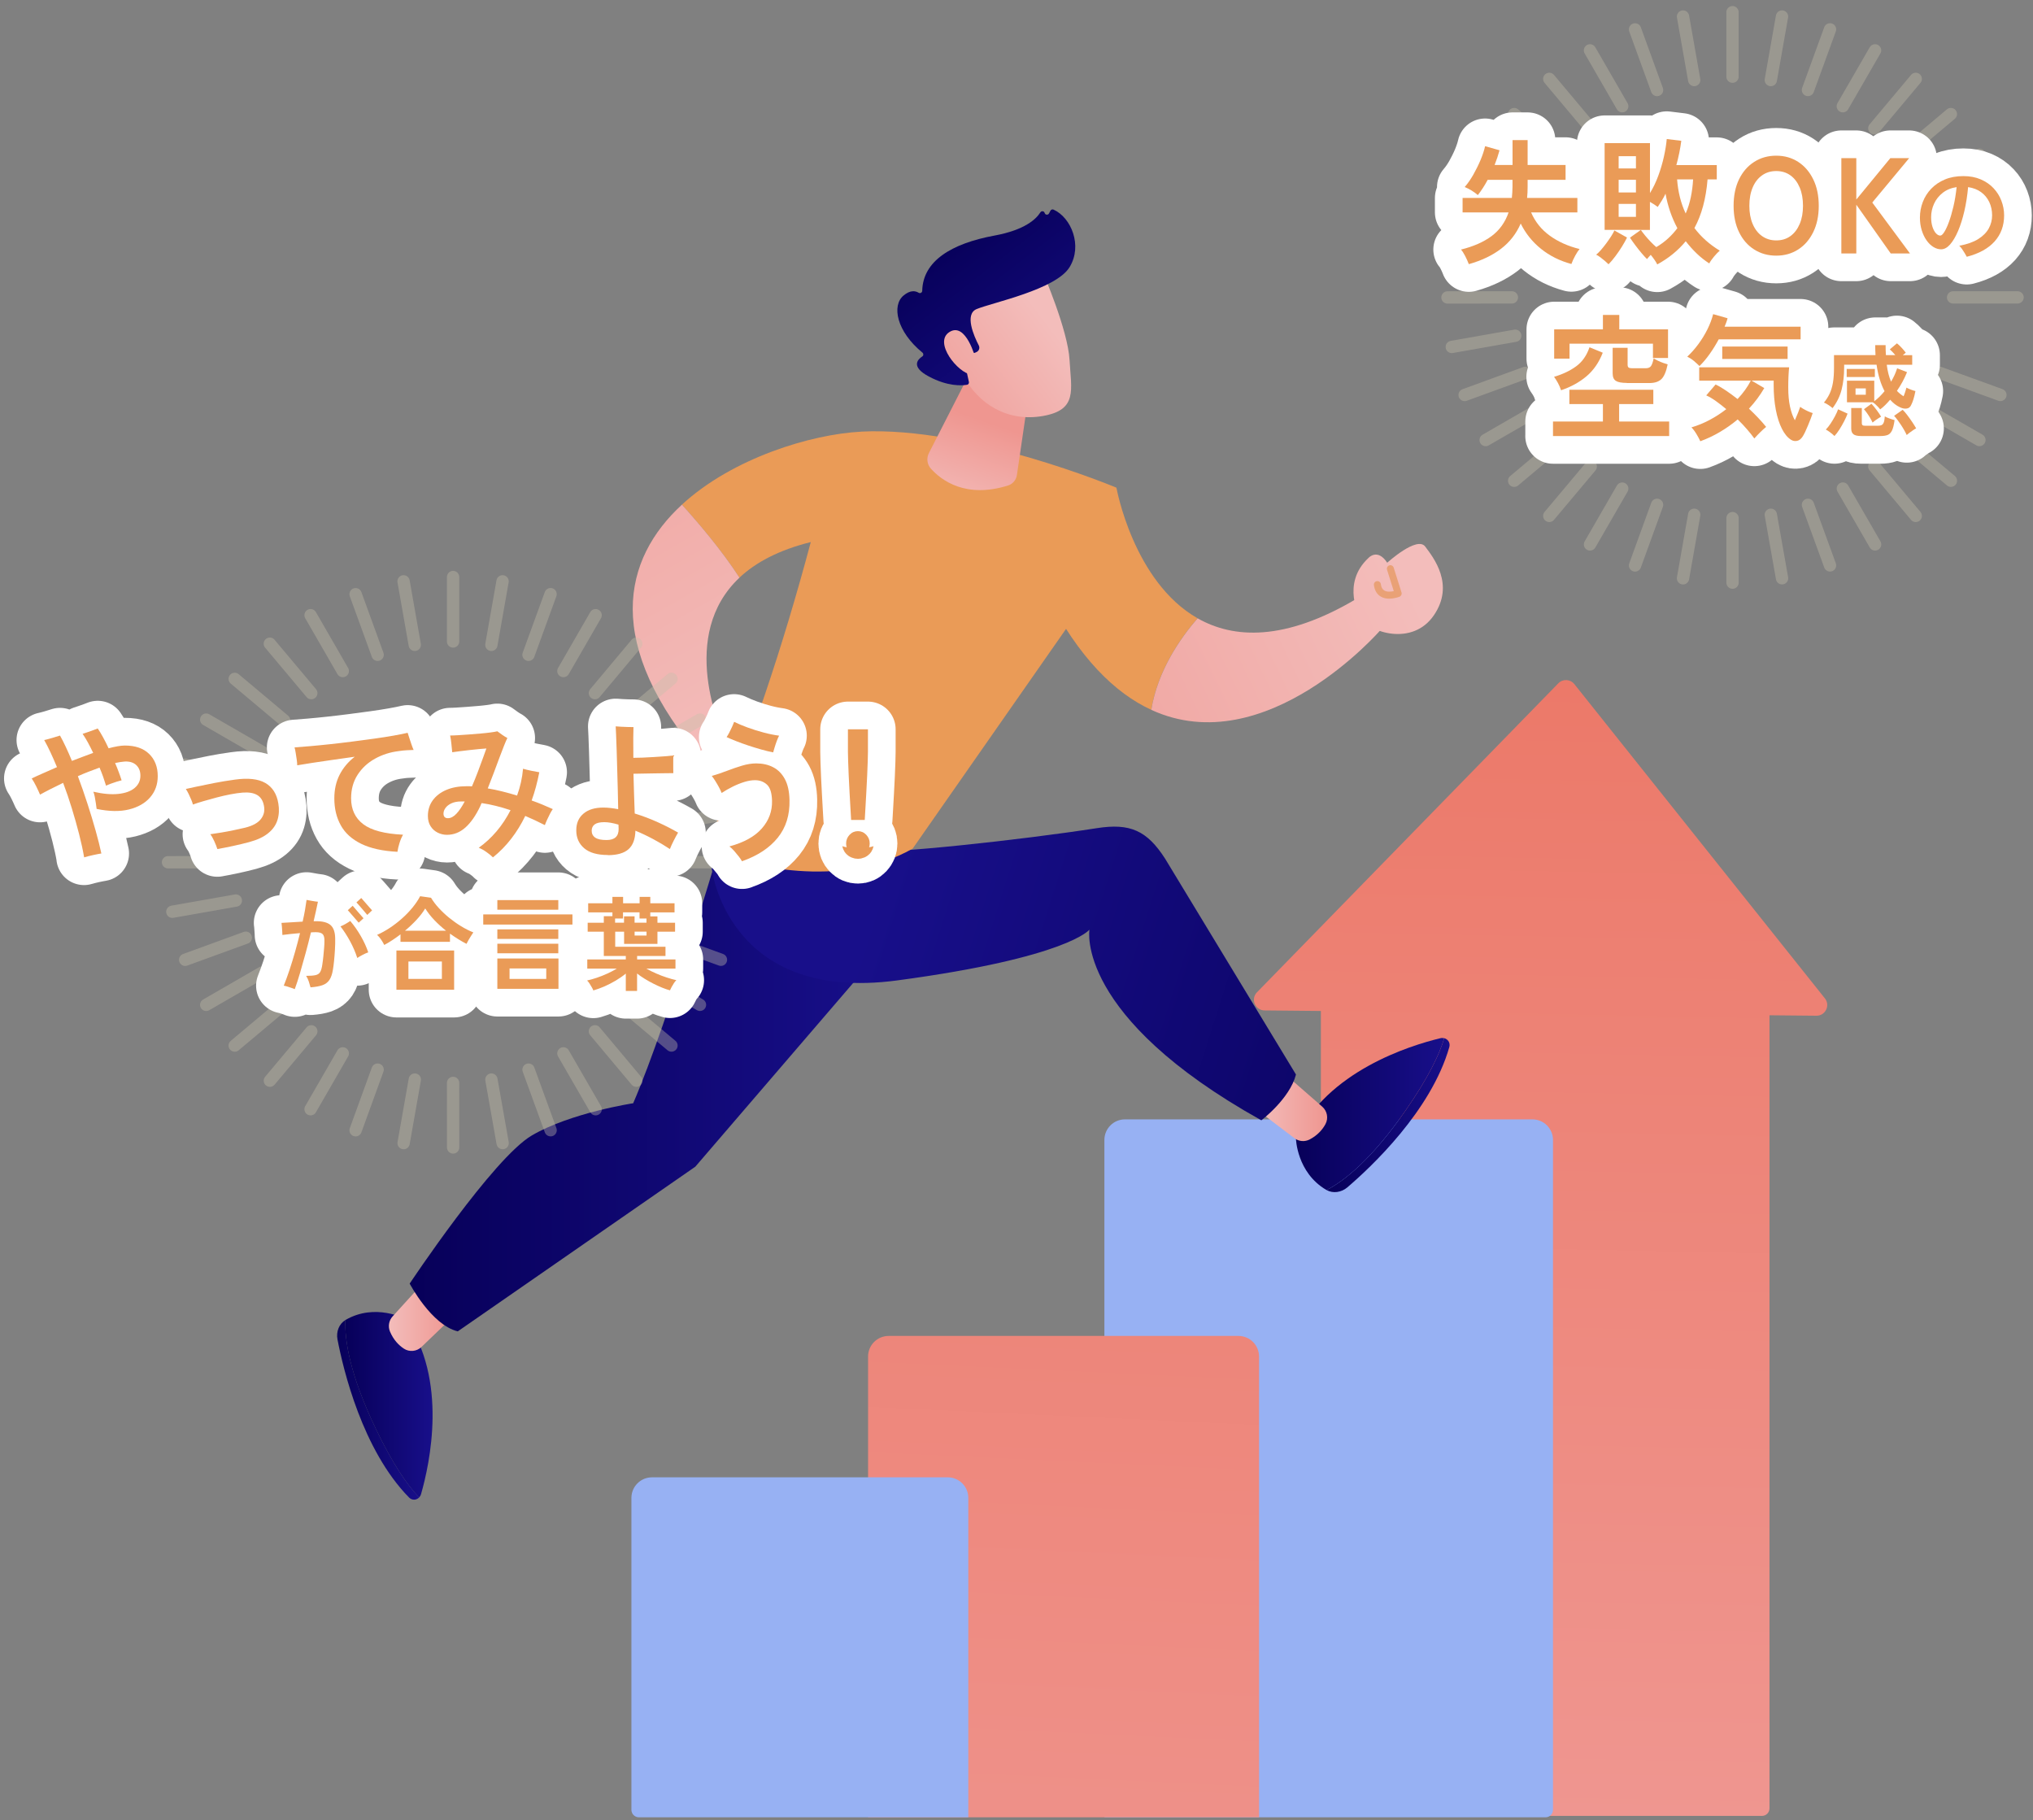 <svg width="325" height="291" viewBox="0 0 325 291" fill="none" xmlns="http://www.w3.org/2000/svg">
<rect x="0" y="0" width="325" height="291" fill="#808080" stroke="none"/>
<path d="M214.447 153.791H279.585C281.401 153.791 282.874 155.265 282.874 157.082V289.087C282.874 289.747 282.338 290.283 281.679 290.283H211.158V157.082C211.158 155.265 212.631 153.791 214.447 153.791Z" fill="url(#paint0_linear_8014_6042)"/>
<path d="M200.949 158.621L249.119 109.229C249.836 108.492 251.031 108.557 251.678 109.359L291.732 159.597C292.63 160.722 291.816 162.383 290.382 162.37L202.151 161.524C200.645 161.511 199.895 159.7 200.942 158.621H200.949Z" fill="url(#paint1_linear_8014_6042)"/>
<path d="M179.84 178.939H244.978C246.793 178.939 248.266 180.413 248.266 182.23V289.314C248.266 289.973 247.73 290.51 247.071 290.51H176.551V182.23C176.551 180.413 178.024 178.939 179.84 178.939Z" fill="#97B1F3"/>
<path d="M142.06 213.559H197.984C199.8 213.559 201.273 215.033 201.273 216.849V290.51H138.771V216.849C138.771 215.033 140.245 213.559 142.06 213.559Z" fill="url(#paint2_linear_8014_6042)"/>
<path d="M104.228 236.16H151.507C153.322 236.16 154.796 237.634 154.796 239.451V290.51H102.135C101.476 290.51 100.939 289.974 100.939 289.314V239.451C100.939 237.634 102.413 236.16 104.228 236.16Z" fill="#97B1F3"/>
<path d="M178.477 77.959L167.324 95.123C172.513 105.234 178.276 110.813 184.04 113.47C185.067 107.174 188.744 101.944 191.445 98.834C181.165 92.983 178.477 77.959 178.477 77.959Z" fill="#EA9B57"/>
<path d="M216.794 95.756C205.376 102.518 197.215 102.117 191.452 98.84C188.751 101.943 185.074 107.173 184.047 113.476C202.372 121.913 220.722 100.682 220.722 100.682L216.8 95.762L216.794 95.756Z" fill="url(#paint3_linear_8014_6042)"/>
<path d="M217.414 98.698C217.414 98.698 214.332 93.319 218.764 89.195C218.764 89.195 220.192 87.566 221.763 89.957C221.763 89.957 226.531 85.626 227.836 87.372C229.142 89.117 232.598 93.436 229.219 98.362C225.807 103.346 218.92 101.122 217.414 98.698Z" fill="url(#paint4_linear_8014_6042)"/>
<path d="M222.097 95.704C221.645 95.704 221.154 95.62 220.721 95.361C220.301 95.109 219.771 94.592 219.635 93.525C219.597 93.221 219.81 92.937 220.12 92.898C220.424 92.859 220.708 93.073 220.747 93.383C220.811 93.887 220.992 94.217 221.296 94.398C221.716 94.65 222.349 94.598 222.814 94.501L221.735 91.075C221.645 90.784 221.806 90.467 222.097 90.377C222.388 90.286 222.705 90.448 222.795 90.739L224.049 94.708C224.139 94.986 223.99 95.29 223.719 95.393C223.603 95.439 222.905 95.697 222.104 95.697L222.097 95.704Z" fill="#E9A176"/>
<path d="M55.211 211.024C54.216 211.619 53.712 212.879 53.951 214.114C54.882 218.969 57.944 231.789 65.375 239.372C65.866 239.877 66.577 239.831 67.01 239.372C65.13 237.414 62.797 234.058 60.07 228.363C55.877 219.609 55.102 214.211 55.218 211.018L55.211 211.024Z" fill="url(#paint5_linear_8014_6042)"/>
<path d="M64.805 210.844C64.805 210.844 60.011 208.238 55.242 210.999C55.229 211.005 55.223 211.018 55.21 211.025C55.094 214.225 55.869 219.617 60.062 228.37C62.789 234.065 65.122 237.414 67.002 239.38C67.138 239.237 67.248 239.056 67.312 238.837C68.708 233.981 71.654 220.502 64.805 210.844Z" fill="url(#paint6_linear_8014_6042)"/>
<path d="M71.727 211.148L67.385 215.318C66.616 216.055 65.44 216.172 64.555 215.583C63.78 215.073 62.92 214.226 62.345 212.862C62.003 212.04 62.164 211.097 62.765 210.437L67.101 205.666C68.135 204.528 69.976 204.716 70.758 206.041L72.115 208.336C72.658 209.248 72.496 210.418 71.727 211.148Z" fill="url(#paint7_linear_8014_6042)"/>
<path d="M212.076 190.24C213.084 190.809 214.428 190.628 215.384 189.814C219.139 186.607 228.766 177.608 231.687 167.394C231.881 166.721 231.486 166.12 230.879 165.965C230.104 168.57 228.346 172.255 224.747 177.446C219.216 185.418 214.906 188.76 212.076 190.24Z" fill="url(#paint8_linear_8014_6042)"/>
<path d="M207.172 181.979C207.172 181.979 207.275 187.436 212.037 190.222C212.05 190.229 212.063 190.235 212.076 190.242C214.913 188.761 219.216 185.419 224.747 177.448C228.346 172.263 230.104 168.571 230.879 165.966C230.685 165.921 230.478 165.914 230.252 165.966C225.348 167.149 212.173 171.248 207.172 181.979Z" fill="url(#paint9_linear_8014_6042)"/>
<path d="M206.837 172.946L211.373 176.902C212.174 177.601 212.4 178.764 211.89 179.702C211.45 180.516 210.688 181.454 209.376 182.145C208.594 182.559 207.632 182.482 206.927 181.945L201.79 178.053C200.563 177.122 200.589 175.273 201.836 174.375L204 172.817C204.86 172.196 206.036 172.254 206.837 172.946Z" fill="url(#paint10_linear_8014_6042)"/>
<path d="M115.801 132.916C115.801 132.916 106.949 163.094 101.224 176.36C101.224 176.36 91.215 177.885 85.025 181.506C78.835 185.126 65.492 205.193 65.492 205.193C65.492 205.193 68.975 211.813 73.181 212.828L111.155 186.503L141.46 151.237L140.019 134.881L115.795 132.916H115.801Z" fill="url(#paint11_linear_8014_6042)"/>
<path d="M116.349 130.454L113.758 138.716C113.758 138.716 116.129 160.379 143.429 156.727C170.728 153.074 174.159 148.613 174.159 148.613C174.159 148.613 171.788 162.448 201.64 179.089C201.64 179.089 206.176 175.662 207.178 171.771L186.262 137.274C183.354 132.749 180.653 131.559 175.342 132.387C163.595 134.223 141.594 136.621 138.266 136.052L116.355 130.447L116.349 130.454Z" fill="url(#paint12_linear_8014_6042)"/>
<path d="M137.666 69.004C129.712 69.411 117.138 73.193 109.01 80.672C111.504 83.433 115.348 87.913 118.211 92.341C120.77 89.937 124.446 87.939 129.615 86.653C125.144 103.377 119.859 119.306 113.416 134.117C113.016 135.042 113.475 136.115 114.424 136.451C119.406 138.19 134.106 142.328 145.898 135.662L172.035 98.218C174.846 94.191 176.694 89.568 177.437 84.713L178.47 77.957C178.47 77.957 154.996 68.118 137.66 68.997L137.666 69.004Z" fill="#EA9B57"/>
<path d="M123.411 125.669C122.274 123.161 118.384 120.814 116.53 119.806C114.914 116.476 108.472 101.497 118.216 92.343C115.354 87.915 111.509 83.428 109.015 80.674C99.639 89.304 96.208 102.868 112.646 121.855C111.748 126.529 114.675 131.979 116.258 132.742C116.988 133.091 124.923 129.005 123.411 125.669Z" fill="url(#paint13_linear_8014_6042)"/>
<path d="M155.324 59.055L148.494 72.431C148.081 73.246 148.203 74.235 148.811 74.913C150.465 76.756 154.368 79.749 161.165 77.603C161.915 77.364 162.451 76.711 162.567 75.928L164.344 63.781L155.324 59.049V59.055Z" fill="url(#paint14_linear_8014_6042)"/>
<path d="M166.71 43.527C166.71 43.527 170.716 52.733 170.981 57.562C171.252 62.392 172.293 65.527 166.71 66.503C161.127 67.473 156.423 64.693 153.871 59.883C153.871 59.883 149.878 52.468 150.776 49.43C151.674 46.391 166.71 43.527 166.71 43.527Z" fill="url(#paint15_linear_8014_6042)"/>
<path d="M155.784 56.424L156.1 56.282C156.508 56.101 156.676 55.623 156.475 55.228C155.687 53.709 154.156 50.218 156.133 49.404C158.685 48.356 168.81 46.288 170.994 42.693C173.094 39.241 171.233 34.78 168.435 33.513C168.248 33.429 168.028 33.494 167.931 33.675L167.699 34.114C167.537 34.418 167.091 34.373 167.001 34.043C166.91 33.726 166.49 33.668 166.316 33.946C165.644 35.019 163.835 36.765 158.982 37.657C152.094 38.931 147.539 41.717 147.429 46.481C147.423 46.785 147.1 46.953 146.841 46.792C146.331 46.481 145.517 46.339 144.431 47.251C142.538 48.841 143.313 52.972 147.461 56.366C147.655 56.528 147.655 56.838 147.442 56.974C146.693 57.465 145.568 58.629 148.476 60.18C151.48 61.79 153.723 61.654 154.588 61.512C154.802 61.48 154.944 61.267 154.892 61.053L153.968 56.87C153.916 56.631 154.097 56.411 154.336 56.411H155.771L155.784 56.424Z" fill="url(#paint16_linear_8014_6042)"/>
<path d="M155.952 57.303C155.952 57.303 154.427 51.42 151.791 53.069C149.155 54.717 153.161 59.657 155.274 59.876L155.952 57.297V57.303Z" fill="url(#paint17_linear_8014_6042)"/>
<g opacity="0.38">
<path d="M276.961 1.951V12.256" stroke="#C6BFAA" stroke-width="1.97" stroke-linecap="round" stroke-linejoin="round"/>
<path d="M284.876 2.643L283.086 12.792" stroke="#C6BFAA" stroke-width="1.97" stroke-linecap="round" stroke-linejoin="round"/>
<path d="M292.551 4.693L289.023 14.384" stroke="#C6BFAA" stroke-width="1.97" stroke-linecap="round" stroke-linejoin="round"/>
<path d="M299.75 8.053L294.594 16.981" stroke="#C6BFAA" stroke-width="1.97" stroke-linecap="round" stroke-linejoin="round"/>
<path d="M306.256 12.611L299.633 20.511" stroke="#C6BFAA" stroke-width="1.97" stroke-linecap="round" stroke-linejoin="round"/>
<path d="M311.872 18.236L303.982 24.863" stroke="#C6BFAA" stroke-width="1.97" stroke-linecap="round" stroke-linejoin="round"/>
<path d="M316.434 24.74L307.504 29.899" stroke="#C6BFAA" stroke-width="1.97" stroke-linecap="round" stroke-linejoin="round"/>
<path d="M319.787 31.949L310.107 35.479" stroke="#C6BFAA" stroke-width="1.97" stroke-linecap="round" stroke-linejoin="round"/>
<path d="M321.842 39.621L311.697 41.412" stroke="#C6BFAA" stroke-width="1.97" stroke-linecap="round" stroke-linejoin="round"/>
<path d="M322.533 47.541H312.227" stroke="#C6BFAA" stroke-width="1.97" stroke-linecap="round" stroke-linejoin="round"/>
<path d="M319.787 63.135L310.102 59.611" stroke="#C6BFAA" stroke-width="1.97" stroke-linecap="round" stroke-linejoin="round"/>
<path d="M316.434 70.337L307.504 65.191" stroke="#C6BFAA" stroke-width="1.97" stroke-linecap="round" stroke-linejoin="round"/>
<path d="M311.878 76.847L303.982 70.227" stroke="#C6BFAA" stroke-width="1.97" stroke-linecap="round" stroke-linejoin="round"/>
<path d="M306.256 82.47L299.633 74.57" stroke="#C6BFAA" stroke-width="1.97" stroke-linecap="round" stroke-linejoin="round"/>
<path d="M299.758 87.028L294.602 78.1" stroke="#C6BFAA" stroke-width="1.97" stroke-linecap="round" stroke-linejoin="round"/>
<path d="M292.551 90.383L289.023 80.699" stroke="#C6BFAA" stroke-width="1.97" stroke-linecap="round" stroke-linejoin="round"/>
<path d="M284.882 92.439L283.086 82.289" stroke="#C6BFAA" stroke-width="1.97" stroke-linecap="round" stroke-linejoin="round"/>
<path d="M276.967 93.138V82.826" stroke="#C6BFAA" stroke-width="1.97" stroke-linecap="round" stroke-linejoin="round"/>
<path d="M269.051 92.445L270.841 82.289" stroke="#C6BFAA" stroke-width="1.97" stroke-linecap="round" stroke-linejoin="round"/>
<path d="M261.383 90.39L264.904 80.699" stroke="#C6BFAA" stroke-width="1.97" stroke-linecap="round" stroke-linejoin="round"/>
<path d="M254.184 87.029L259.333 78.107" stroke="#C6BFAA" stroke-width="1.97" stroke-linecap="round" stroke-linejoin="round"/>
<path d="M247.67 82.47L254.299 74.576" stroke="#C6BFAA" stroke-width="1.97" stroke-linecap="round" stroke-linejoin="round"/>
<path d="M242.057 76.853L249.953 70.227" stroke="#C6BFAA" stroke-width="1.97" stroke-linecap="round" stroke-linejoin="round"/>
<path d="M237.5 70.344L246.423 65.191" stroke="#C6BFAA" stroke-width="1.97" stroke-linecap="round" stroke-linejoin="round"/>
<path d="M234.141 63.141L243.826 59.611" stroke="#C6BFAA" stroke-width="1.97" stroke-linecap="round" stroke-linejoin="round"/>
<path d="M232.086 55.461L242.23 53.67" stroke="#C6BFAA" stroke-width="1.97" stroke-linecap="round" stroke-linejoin="round"/>
<path d="M231.395 47.547L241.694 47.541" stroke="#C6BFAA" stroke-width="1.97" stroke-linecap="round" stroke-linejoin="round"/>
<path d="M232.08 39.627L242.231 41.418" stroke="#C6BFAA" stroke-width="1.97" stroke-linecap="round" stroke-linejoin="round"/>
<path d="M234.141 31.949L243.826 35.479" stroke="#C6BFAA" stroke-width="1.97" stroke-linecap="round" stroke-linejoin="round"/>
<path d="M237.5 24.746L246.423 29.899" stroke="#C6BFAA" stroke-width="1.97" stroke-linecap="round" stroke-linejoin="round"/>
<path d="M242.057 18.236L249.953 24.863" stroke="#C6BFAA" stroke-width="1.97" stroke-linecap="round" stroke-linejoin="round"/>
<path d="M247.67 12.611L254.299 20.511" stroke="#C6BFAA" stroke-width="1.97" stroke-linecap="round" stroke-linejoin="round"/>
<path d="M254.178 8.053L259.334 16.981" stroke="#C6BFAA" stroke-width="1.97" stroke-linecap="round" stroke-linejoin="round"/>
<path d="M261.383 4.699L264.904 14.39" stroke="#C6BFAA" stroke-width="1.97" stroke-linecap="round" stroke-linejoin="round"/>
<path d="M269.051 2.643L270.841 12.792" stroke="#C6BFAA" stroke-width="1.97" stroke-linecap="round" stroke-linejoin="round"/>
</g>
<g opacity="0.38">
<path d="M72.432 92.24V102.545" stroke="#C6BFAA" stroke-width="1.97" stroke-linecap="round" stroke-linejoin="round"/>
<path d="M80.341 92.932L78.551 103.081" stroke="#C6BFAA" stroke-width="1.97" stroke-linecap="round" stroke-linejoin="round"/>
<path d="M88.016 94.982L84.488 104.673" stroke="#C6BFAA" stroke-width="1.97" stroke-linecap="round" stroke-linejoin="round"/>
<path d="M95.216 98.342L90.066 107.27" stroke="#C6BFAA" stroke-width="1.97" stroke-linecap="round" stroke-linejoin="round"/>
<path d="M101.722 102.9L95.106 110.8" stroke="#C6BFAA" stroke-width="1.97" stroke-linecap="round" stroke-linejoin="round"/>
<path d="M107.343 108.518L99.447 115.151" stroke="#C6BFAA" stroke-width="1.97" stroke-linecap="round" stroke-linejoin="round"/>
<path d="M111.9 115.029L102.977 120.188" stroke="#C6BFAA" stroke-width="1.97" stroke-linecap="round" stroke-linejoin="round"/>
<path d="M115.252 122.238L105.572 125.768" stroke="#C6BFAA" stroke-width="1.97" stroke-linecap="round" stroke-linejoin="round"/>
<path d="M117.313 129.91L107.162 131.701" stroke="#C6BFAA" stroke-width="1.97" stroke-linecap="round" stroke-linejoin="round"/>
<path d="M118.005 137.83H107.699" stroke="#C6BFAA" stroke-width="1.97" stroke-linecap="round" stroke-linejoin="round"/>
<path d="M115.252 153.424L105.572 149.9" stroke="#C6BFAA" stroke-width="1.97" stroke-linecap="round" stroke-linejoin="round"/>
<path d="M111.9 160.626L102.977 155.48" stroke="#C6BFAA" stroke-width="1.97" stroke-linecap="round" stroke-linejoin="round"/>
<path d="M107.343 167.136L99.447 160.516" stroke="#C6BFAA" stroke-width="1.97" stroke-linecap="round" stroke-linejoin="round"/>
<path d="M101.728 172.759L95.106 164.859" stroke="#C6BFAA" stroke-width="1.97" stroke-linecap="round" stroke-linejoin="round"/>
<path d="M95.223 177.317L90.066 168.389" stroke="#C6BFAA" stroke-width="1.97" stroke-linecap="round" stroke-linejoin="round"/>
<path d="M88.022 180.673L84.494 170.988" stroke="#C6BFAA" stroke-width="1.97" stroke-linecap="round" stroke-linejoin="round"/>
<path d="M80.353 182.728L78.557 172.578" stroke="#C6BFAA" stroke-width="1.97" stroke-linecap="round" stroke-linejoin="round"/>
<path d="M72.438 183.427L72.432 173.115" stroke="#C6BFAA" stroke-width="1.97" stroke-linecap="round" stroke-linejoin="round"/>
<path d="M64.523 182.734L66.313 172.578" stroke="#C6BFAA" stroke-width="1.97" stroke-linecap="round" stroke-linejoin="round"/>
<path d="M56.848 180.679L60.369 170.988" stroke="#C6BFAA" stroke-width="1.97" stroke-linecap="round" stroke-linejoin="round"/>
<path d="M49.648 177.317L54.798 168.389" stroke="#C6BFAA" stroke-width="1.97" stroke-linecap="round" stroke-linejoin="round"/>
<path d="M43.143 172.759L49.766 164.865" stroke="#C6BFAA" stroke-width="1.97" stroke-linecap="round" stroke-linejoin="round"/>
<path d="M37.522 167.142L45.417 160.516" stroke="#C6BFAA" stroke-width="1.97" stroke-linecap="round" stroke-linejoin="round"/>
<path d="M32.965 160.633L41.888 155.48" stroke="#C6BFAA" stroke-width="1.97" stroke-linecap="round" stroke-linejoin="round"/>
<path d="M29.605 153.43L39.291 149.9" stroke="#C6BFAA" stroke-width="1.97" stroke-linecap="round" stroke-linejoin="round"/>
<path d="M27.551 145.75L37.702 143.959" stroke="#C6BFAA" stroke-width="1.97" stroke-linecap="round" stroke-linejoin="round"/>
<path d="M26.859 137.837L37.165 137.83" stroke="#C6BFAA" stroke-width="1.97" stroke-linecap="round" stroke-linejoin="round"/>
<path d="M27.551 129.916L37.702 131.707" stroke="#C6BFAA" stroke-width="1.97" stroke-linecap="round" stroke-linejoin="round"/>
<path d="M29.605 122.238L39.291 125.768" stroke="#C6BFAA" stroke-width="1.97" stroke-linecap="round" stroke-linejoin="round"/>
<path d="M32.965 115.035L41.888 120.188" stroke="#C6BFAA" stroke-width="1.97" stroke-linecap="round" stroke-linejoin="round"/>
<path d="M37.522 108.525L45.417 115.152" stroke="#C6BFAA" stroke-width="1.97" stroke-linecap="round" stroke-linejoin="round"/>
<path d="M43.135 102.9L49.764 110.8" stroke="#C6BFAA" stroke-width="1.97" stroke-linecap="round" stroke-linejoin="round"/>
<path d="M49.648 98.342L54.798 107.27" stroke="#C6BFAA" stroke-width="1.97" stroke-linecap="round" stroke-linejoin="round"/>
<path d="M56.848 94.988L60.369 104.673" stroke="#C6BFAA" stroke-width="1.97" stroke-linecap="round" stroke-linejoin="round"/>
<path d="M64.516 92.932L66.305 103.081" stroke="#C6BFAA" stroke-width="1.97" stroke-linecap="round" stroke-linejoin="round"/>
</g>
<path d="M234.808 42.22C234.653 41.813 234.459 41.38 234.226 40.927C233.993 40.475 233.767 40.126 233.561 39.893C235.557 39.402 237.185 38.678 238.452 37.74C239.718 36.796 240.623 35.536 241.166 33.952H233.813V31.644H241.689C241.715 31.353 241.741 31.055 241.76 30.752C241.78 30.448 241.792 30.137 241.792 29.814V28.747H237.825C237.328 29.678 236.798 30.487 236.249 31.185C235.932 30.907 235.589 30.661 235.228 30.441C234.866 30.221 234.504 30.041 234.149 29.898C234.62 29.362 235.073 28.709 235.512 27.952C235.945 27.189 236.333 26.407 236.675 25.599C237.011 24.791 237.263 24.048 237.412 23.369L239.718 24.022C239.512 24.791 239.247 25.573 238.93 26.375H241.799V22.393H244.209V26.375H250.276V28.747H244.209V29.814C244.209 30.131 244.203 30.448 244.19 30.752C244.177 31.055 244.157 31.353 244.125 31.644H252.163V33.952H244.765C245.404 35.445 246.393 36.686 247.737 37.663C249.081 38.639 250.67 39.356 252.518 39.809C252.312 40.042 252.079 40.391 251.821 40.863C251.562 41.335 251.362 41.781 251.207 42.201C249.365 41.709 247.75 40.901 246.354 39.783C244.965 38.665 243.88 37.313 243.104 35.736C242.4 37.359 241.353 38.703 239.964 39.764C238.581 40.824 236.862 41.645 234.808 42.227V42.22Z" stroke="white" stroke-width="8.85" stroke-linecap="round" stroke-linejoin="round"/>
<path d="M257.139 42.24C257.003 42.097 256.809 41.923 256.57 41.716C256.331 41.509 256.079 41.315 255.833 41.128C255.582 40.94 255.362 40.798 255.168 40.714C255.388 40.539 255.64 40.294 255.917 39.977C256.195 39.66 256.473 39.311 256.758 38.93C257.042 38.548 257.3 38.18 257.539 37.811C257.772 37.443 257.953 37.12 258.082 36.842L260.098 37.973C259.904 38.38 259.639 38.852 259.31 39.389C258.98 39.925 258.618 40.449 258.237 40.96C257.856 41.47 257.494 41.897 257.145 42.246L257.139 42.24ZM264.931 42.266C264.821 42.033 264.666 41.781 264.472 41.503C264.279 41.225 264.085 40.973 263.891 40.74C263.781 40.856 263.671 40.973 263.568 41.089C263.464 41.205 263.368 41.315 263.29 41.412C263.038 41.167 262.747 40.843 262.418 40.456C262.088 40.061 261.752 39.647 261.423 39.201C261.093 38.762 260.809 38.354 260.57 37.992L262.314 36.751H256.518V22.878H263.768V30.868C264.279 30.041 264.724 29.116 265.099 28.095C265.474 27.073 265.778 26.045 266.004 25.011C266.23 23.977 266.379 23.052 266.45 22.225L268.776 22.509C268.608 23.802 268.343 25.095 267.987 26.388H274.449V28.677H272.976C272.724 31.754 272.026 34.346 270.876 36.454C271.942 37.876 273.292 39.078 274.927 40.068C274.649 40.3 274.339 40.617 274.003 41.024C273.667 41.432 273.409 41.794 273.247 42.111C272.53 41.645 271.851 41.115 271.225 40.507C270.598 39.9 270.016 39.253 269.487 38.561C268.252 40.055 266.734 41.289 264.938 42.266H264.931ZM258.761 26.931H261.526V24.972H258.761V26.931ZM258.761 30.765H261.526V28.741H258.761V30.765ZM258.761 34.663H261.526V32.594H258.761V34.663ZM264.783 39.499C265.474 39.091 266.101 38.632 266.663 38.115C267.225 37.598 267.716 37.048 268.149 36.473C267.232 34.76 266.605 32.924 266.256 30.965C266.075 31.34 265.881 31.709 265.661 32.064C265.448 32.42 265.228 32.756 265.009 33.079C264.854 32.963 264.666 32.833 264.447 32.685C264.227 32.542 263.994 32.4 263.762 32.271V36.758H262.308C262.502 37.036 262.734 37.339 263.012 37.676C263.29 38.012 263.581 38.342 263.897 38.665C264.214 38.988 264.505 39.272 264.783 39.505V39.499ZM269.48 34.12C269.842 33.292 270.113 32.42 270.301 31.508C270.488 30.597 270.611 29.653 270.663 28.677H268.104C268.259 30.694 268.711 32.51 269.474 34.12H269.48Z" stroke="white" stroke-width="8.85" stroke-linecap="round" stroke-linejoin="round"/>
<path d="M283.954 40.868C282.635 40.868 281.466 40.538 280.432 39.885C279.398 39.232 278.591 38.308 278.009 37.112C277.427 35.916 277.137 34.506 277.137 32.897C277.137 31.287 277.427 29.858 278.009 28.662C278.591 27.466 279.398 26.535 280.432 25.876C281.466 25.216 282.635 24.887 283.954 24.887C285.272 24.887 286.435 25.216 287.456 25.876C288.477 26.535 289.278 27.466 289.866 28.662C290.454 29.858 290.751 31.274 290.751 32.897C290.751 34.519 290.454 35.916 289.866 37.112C289.278 38.308 288.477 39.232 287.456 39.885C286.435 40.538 285.272 40.868 283.954 40.868ZM283.954 38.431C284.826 38.431 285.582 38.204 286.215 37.745C286.855 37.286 287.346 36.64 287.701 35.806C288.057 34.972 288.231 34.002 288.231 32.897C288.231 31.791 288.057 30.802 287.701 29.968C287.346 29.134 286.855 28.488 286.215 28.029C285.575 27.57 284.826 27.343 283.954 27.343C283.081 27.343 282.338 27.57 281.692 28.029C281.039 28.488 280.535 29.134 280.187 29.968C279.831 30.802 279.657 31.778 279.657 32.897C279.657 34.015 279.831 34.972 280.187 35.806C280.542 36.64 281.039 37.286 281.692 37.745C282.345 38.204 283.101 38.431 283.954 38.431Z" stroke="white" stroke-width="8.85" stroke-linecap="round" stroke-linejoin="round"/>
<path d="M294.363 40.521V25.277H296.754V31.897L302.195 25.277H305.206L299.306 32.376L305.335 40.521H302.259L296.754 32.725V40.521H294.363Z" stroke="white" stroke-width="8.85" stroke-linecap="round" stroke-linejoin="round"/>
<path d="M314.406 41.037C314.322 40.875 314.219 40.688 314.083 40.468C313.947 40.248 313.812 40.028 313.663 39.815C313.515 39.602 313.366 39.421 313.211 39.285C314.451 39.059 315.459 38.703 316.228 38.225C317.004 37.74 317.566 37.171 317.928 36.518C318.283 35.865 318.464 35.167 318.464 34.423C318.464 33.68 318.315 32.943 318.012 32.303C317.708 31.663 317.275 31.133 316.706 30.719C316.138 30.299 315.44 30.034 314.626 29.911C314.503 31.275 314.303 32.555 314.025 33.751C313.747 34.947 313.418 36.001 313.023 36.919C312.636 37.83 312.209 38.548 311.751 39.072C311.292 39.595 310.807 39.854 310.303 39.854C309.896 39.854 309.489 39.731 309.082 39.485C308.675 39.239 308.313 38.884 307.99 38.431C307.667 37.972 307.408 37.436 307.215 36.815C307.021 36.195 306.924 35.509 306.924 34.772C306.924 33.913 307.079 33.085 307.383 32.29C307.686 31.495 308.139 30.784 308.733 30.163C309.328 29.542 310.058 29.051 310.917 28.689C311.776 28.327 312.759 28.152 313.87 28.152C314.917 28.152 315.841 28.327 316.648 28.676C317.456 29.025 318.141 29.497 318.69 30.085C319.246 30.674 319.666 31.346 319.95 32.096C320.234 32.846 320.383 33.628 320.383 34.43C320.383 36.072 319.873 37.462 318.865 38.593C317.85 39.724 316.364 40.545 314.406 41.05V41.037ZM310.193 37.656C310.368 37.656 310.575 37.468 310.814 37.093C311.053 36.718 311.305 36.182 311.557 35.49C311.815 34.798 312.048 33.977 312.274 33.033C312.5 32.089 312.668 31.049 312.791 29.911C311.919 30.04 311.182 30.344 310.568 30.822C309.961 31.301 309.495 31.883 309.185 32.561C308.875 33.247 308.714 33.958 308.714 34.714C308.714 35.296 308.785 35.807 308.927 36.253C309.069 36.699 309.256 37.041 309.483 37.294C309.709 37.539 309.941 37.662 310.187 37.662L310.193 37.656Z" stroke="white" stroke-width="8.85" stroke-linecap="round" stroke-linejoin="round"/>
<path d="M248.266 69.708V67.381H256.246V64.594H250.883V62.306H264.304V64.594H258.837V67.381H266.836V69.708H248.26H248.266ZM249.559 62.39C249.423 61.969 249.248 61.575 249.048 61.207C248.848 60.838 248.641 60.515 248.434 60.237C249.849 59.817 251.032 59.248 251.994 58.537C252.957 57.825 253.662 56.817 254.101 55.511L256.22 56.384C255.613 57.948 254.741 59.209 253.61 60.159C252.479 61.11 251.129 61.853 249.546 62.39H249.559ZM248.454 57.334V52.654H256.246V50.346H258.863V52.654H266.656V57.224H264.245V54.936H250.909V57.334H248.46H248.454ZM260.071 61.213C259.238 61.213 258.656 61.103 258.314 60.883C257.971 60.664 257.803 60.269 257.803 59.687V55.595H260.194V58.317C260.194 58.524 260.246 58.66 260.343 58.743C260.44 58.821 260.621 58.866 260.885 58.866H263.089C263.477 58.866 263.754 58.757 263.922 58.53C264.09 58.304 264.232 57.897 264.355 57.302C264.523 57.405 264.749 57.522 265.04 57.664C265.331 57.8 265.622 57.922 265.912 58.026C266.203 58.129 266.429 58.2 266.597 58.246C266.365 59.39 266.029 60.179 265.602 60.599C265.169 61.019 264.53 61.233 263.67 61.233H260.078L260.071 61.213Z" stroke="white" stroke-width="8.85" stroke-linecap="round" stroke-linejoin="round"/>
<path d="M271.684 58.513C271.419 58.255 271.128 57.989 270.811 57.718C270.495 57.446 270.133 57.214 269.732 57.013C270.353 56.431 270.947 55.766 271.496 55.022C272.046 54.279 272.537 53.483 272.95 52.65C273.364 51.816 273.667 51.008 273.868 50.219L276.174 50.872C276.116 51.092 276.052 51.311 275.968 51.538C275.884 51.764 275.793 51.99 275.696 52.223H287.85V54.246H274.759C274.327 55.048 273.855 55.817 273.325 56.567C272.795 57.317 272.252 57.964 271.684 58.513ZM271.813 70.538C271.69 70.247 271.49 69.872 271.219 69.419C270.947 68.96 270.676 68.598 270.398 68.32C271.393 68.029 272.369 67.629 273.319 67.124C274.268 66.62 275.147 66.045 275.968 65.405C275.412 64.939 274.863 64.513 274.314 64.118C273.764 63.724 273.247 63.42 272.763 63.207L274.262 61.461C274.831 61.739 275.406 62.082 275.994 62.483C276.582 62.89 277.176 63.323 277.77 63.788C278.669 62.832 279.379 61.849 279.89 60.847H271.639V58.714H286.015C285.977 59.089 285.938 59.56 285.912 60.116C285.886 60.672 285.873 61.28 285.873 61.933C285.873 63.097 285.964 64.112 286.151 64.984C286.338 65.857 286.597 66.588 286.933 67.183C287.127 66.749 287.301 66.323 287.463 65.922C287.624 65.515 287.728 65.217 287.786 65.03C287.908 65.133 288.089 65.249 288.316 65.379C288.542 65.508 288.794 65.637 289.065 65.76C289.336 65.883 289.576 65.974 289.782 66.032C289.711 66.264 289.608 66.555 289.472 66.911C289.336 67.266 289.188 67.635 289.026 68.023C288.865 68.404 288.71 68.76 288.561 69.077C288.406 69.394 288.27 69.646 288.148 69.82C287.908 70.182 287.624 70.402 287.288 70.473C286.952 70.544 286.636 70.493 286.345 70.318C285.776 69.969 285.279 69.38 284.859 68.54C284.439 67.706 284.109 66.691 283.883 65.489C283.657 64.286 283.541 62.974 283.541 61.539V60.84H280.006L282.041 62.036C281.376 63.181 280.562 64.28 279.593 65.327C280.116 65.818 280.614 66.316 281.079 66.808C281.544 67.299 281.964 67.777 282.339 68.243C282.022 68.501 281.686 68.805 281.344 69.148C281.001 69.49 280.698 69.807 280.452 70.092C280.148 69.671 279.767 69.193 279.308 68.656C278.85 68.12 278.346 67.583 277.79 67.047C276.892 67.803 275.935 68.475 274.921 69.07C273.913 69.665 272.879 70.15 271.826 70.531L271.813 70.538ZM275.322 57.382V55.397H285.77V57.382H275.322Z" stroke="white" stroke-width="8.85" stroke-linecap="round" stroke-linejoin="round"/>
<path d="M300.579 65.448C300.495 65.338 300.385 65.209 300.243 65.06C300.101 64.912 299.952 64.763 299.804 64.627C299.655 64.492 299.519 64.388 299.396 64.323V64.304H295.261V60.858H299.623V64.142C299.907 63.929 300.191 63.683 300.469 63.412C300.747 63.14 301.012 62.843 301.27 62.533C300.986 61.996 300.728 61.376 300.508 60.671C300.288 59.966 300.114 59.177 299.991 58.298H294.809V58.796C294.809 60.05 294.673 61.207 294.408 62.268C294.143 63.328 293.659 64.317 292.961 65.241C292.799 65.093 292.58 64.925 292.302 64.744C292.024 64.563 291.785 64.433 291.578 64.356C291.934 63.929 292.237 63.464 292.476 62.959C292.715 62.462 292.896 61.873 293.013 61.201C293.129 60.529 293.187 59.727 293.187 58.796V56.766H299.823C299.791 56.262 299.778 55.732 299.778 55.169H301.438C301.438 55.725 301.451 56.262 301.484 56.766H302.989C302.653 56.372 302.356 56.061 302.11 55.848L303.248 54.885C303.474 55.059 303.726 55.292 304.004 55.596C304.281 55.9 304.501 56.158 304.663 56.385L304.184 56.773H305.69V58.305H301.619C301.755 59.358 301.981 60.257 302.311 61.013C302.517 60.671 302.698 60.315 302.866 59.96C303.028 59.598 303.17 59.236 303.28 58.874L304.863 59.488C304.443 60.529 303.907 61.531 303.248 62.481C303.558 62.811 303.907 63.102 304.307 63.347C304.378 63.199 304.456 62.985 304.546 62.72C304.637 62.455 304.708 62.197 304.766 61.964C304.94 62.061 305.173 62.164 305.47 62.281C305.767 62.397 306.013 62.468 306.207 62.513C306.103 63.037 305.994 63.489 305.877 63.858C305.761 64.227 305.632 64.537 305.503 64.782C305.36 65.093 305.121 65.274 304.785 65.312C304.449 65.358 304.088 65.28 303.7 65.086C303.157 64.841 302.647 64.44 302.162 63.897C301.904 64.194 301.645 64.479 301.38 64.744C301.115 65.009 300.837 65.248 300.547 65.461L300.579 65.448ZM293.265 69.702C293.077 69.521 292.851 69.321 292.573 69.114C292.295 68.907 292.063 68.758 291.882 68.668C292.127 68.422 292.379 68.105 292.638 67.718C292.896 67.33 293.135 66.929 293.355 66.515C293.575 66.101 293.736 65.739 293.84 65.429L295.358 66.121C295.222 66.483 295.041 66.896 294.802 67.355C294.563 67.814 294.318 68.248 294.046 68.668C293.775 69.088 293.517 69.431 293.265 69.696V69.702ZM295.216 60.264V58.977H299.72V60.264H295.216ZM297.51 69.702C296.935 69.702 296.534 69.605 296.295 69.418C296.056 69.23 295.94 68.92 295.94 68.493V65.222H297.633V67.64C297.633 67.789 297.671 67.898 297.742 67.963C297.813 68.028 297.956 68.06 298.175 68.06H300.172C300.43 68.06 300.631 68.028 300.786 67.957C300.941 67.886 301.057 67.743 301.141 67.53C301.225 67.317 301.277 66.993 301.309 66.56C301.484 66.67 301.729 66.78 302.052 66.896C302.375 67.013 302.647 67.103 302.873 67.155C302.769 67.905 302.634 68.461 302.459 68.823C302.285 69.185 302.052 69.418 301.761 69.534C301.471 69.644 301.089 69.702 300.631 69.702H297.51ZM296.631 63.102H298.272V62.087H296.631V63.102ZM299.351 67.543C299.261 67.33 299.132 67.09 298.976 66.825C298.821 66.56 298.647 66.302 298.473 66.049C298.292 65.797 298.124 65.584 297.975 65.416L299.177 64.543C299.455 64.841 299.739 65.19 300.036 65.591C300.333 65.991 300.56 66.328 300.715 66.606C300.656 66.638 300.534 66.709 300.353 66.825C300.172 66.935 299.991 67.064 299.797 67.194C299.61 67.33 299.461 67.446 299.358 67.543H299.351ZM304.805 69.528C304.714 69.321 304.585 69.082 304.43 68.797C304.268 68.513 304.094 68.222 303.9 67.931C303.706 67.633 303.512 67.362 303.319 67.103C303.125 66.845 302.95 66.638 302.795 66.476L304.165 65.507C304.372 65.7 304.611 65.978 304.882 66.334C305.154 66.69 305.419 67.064 305.683 67.452C305.948 67.84 306.155 68.183 306.323 68.48C306.2 68.532 306.039 68.629 305.839 68.765C305.638 68.9 305.444 69.036 305.257 69.178C305.07 69.321 304.921 69.437 304.818 69.534L304.805 69.528Z" stroke="white" stroke-width="8.85" stroke-linecap="round" stroke-linejoin="round"/>
<path d="M234.808 42.22C234.653 41.813 234.459 41.38 234.226 40.927C233.993 40.475 233.767 40.126 233.561 39.893C235.557 39.402 237.185 38.678 238.452 37.74C239.718 36.796 240.623 35.536 241.166 33.952H233.813V31.644H241.689C241.715 31.353 241.741 31.055 241.76 30.752C241.78 30.448 241.792 30.137 241.792 29.814V28.747H237.825C237.328 29.678 236.798 30.487 236.249 31.185C235.932 30.907 235.589 30.661 235.228 30.441C234.866 30.221 234.504 30.041 234.149 29.898C234.62 29.362 235.073 28.709 235.512 27.952C235.945 27.189 236.333 26.407 236.675 25.599C237.011 24.791 237.263 24.048 237.412 23.369L239.718 24.022C239.512 24.791 239.247 25.573 238.93 26.375H241.799V22.393H244.209V26.375H250.276V28.747H244.209V29.814C244.209 30.131 244.203 30.448 244.19 30.752C244.177 31.055 244.157 31.353 244.125 31.644H252.163V33.952H244.765C245.404 35.445 246.393 36.686 247.737 37.663C249.081 38.639 250.67 39.356 252.518 39.809C252.312 40.042 252.079 40.391 251.821 40.863C251.562 41.335 251.362 41.781 251.207 42.201C249.365 41.709 247.75 40.901 246.354 39.783C244.965 38.665 243.88 37.313 243.104 35.736C242.4 37.359 241.353 38.703 239.964 39.764C238.581 40.824 236.862 41.645 234.808 42.227V42.22Z" fill="#EA9B57"/>
<path d="M257.139 42.24C257.003 42.097 256.809 41.923 256.57 41.716C256.331 41.509 256.079 41.315 255.833 41.128C255.582 40.94 255.362 40.798 255.168 40.714C255.388 40.539 255.64 40.294 255.917 39.977C256.195 39.66 256.473 39.311 256.758 38.93C257.042 38.548 257.3 38.18 257.539 37.811C257.772 37.443 257.953 37.12 258.082 36.842L260.098 37.973C259.904 38.38 259.639 38.852 259.31 39.389C258.98 39.925 258.618 40.449 258.237 40.96C257.856 41.47 257.494 41.897 257.145 42.246L257.139 42.24ZM264.931 42.266C264.821 42.033 264.666 41.781 264.472 41.503C264.279 41.225 264.085 40.973 263.891 40.74C263.781 40.856 263.671 40.973 263.568 41.089C263.464 41.205 263.368 41.315 263.29 41.412C263.038 41.167 262.747 40.843 262.418 40.456C262.088 40.061 261.752 39.647 261.423 39.201C261.093 38.762 260.809 38.354 260.57 37.992L262.314 36.751H256.518V22.878H263.768V30.868C264.279 30.041 264.724 29.116 265.099 28.095C265.474 27.073 265.778 26.045 266.004 25.011C266.23 23.977 266.379 23.052 266.45 22.225L268.776 22.509C268.608 23.802 268.343 25.095 267.987 26.388H274.449V28.677H272.976C272.724 31.754 272.026 34.346 270.876 36.454C271.942 37.876 273.292 39.078 274.927 40.068C274.649 40.3 274.339 40.617 274.003 41.024C273.667 41.432 273.409 41.794 273.247 42.111C272.53 41.645 271.851 41.115 271.225 40.507C270.598 39.9 270.016 39.253 269.487 38.561C268.252 40.055 266.734 41.289 264.938 42.266H264.931ZM258.761 26.931H261.526V24.972H258.761V26.931ZM258.761 30.765H261.526V28.741H258.761V30.765ZM258.761 34.663H261.526V32.594H258.761V34.663ZM264.783 39.499C265.474 39.091 266.101 38.632 266.663 38.115C267.225 37.598 267.716 37.048 268.149 36.473C267.232 34.76 266.605 32.924 266.256 30.965C266.075 31.34 265.881 31.709 265.661 32.064C265.448 32.42 265.228 32.756 265.009 33.079C264.854 32.963 264.666 32.833 264.447 32.685C264.227 32.542 263.994 32.4 263.762 32.271V36.758H262.308C262.502 37.036 262.734 37.339 263.012 37.676C263.29 38.012 263.581 38.342 263.897 38.665C264.214 38.988 264.505 39.272 264.783 39.505V39.499ZM269.48 34.12C269.842 33.292 270.113 32.42 270.301 31.508C270.488 30.597 270.611 29.653 270.663 28.677H268.104C268.259 30.694 268.711 32.51 269.474 34.12H269.48Z" fill="#EA9B57"/>
<path d="M283.954 40.868C282.635 40.868 281.466 40.538 280.432 39.885C279.398 39.232 278.591 38.308 278.009 37.112C277.427 35.916 277.137 34.506 277.137 32.897C277.137 31.287 277.427 29.858 278.009 28.662C278.591 27.466 279.398 26.535 280.432 25.876C281.466 25.216 282.635 24.887 283.954 24.887C285.272 24.887 286.435 25.216 287.456 25.876C288.477 26.535 289.278 27.466 289.866 28.662C290.454 29.858 290.751 31.274 290.751 32.897C290.751 34.519 290.454 35.916 289.866 37.112C289.278 38.308 288.477 39.232 287.456 39.885C286.435 40.538 285.272 40.868 283.954 40.868ZM283.954 38.431C284.826 38.431 285.582 38.204 286.215 37.745C286.855 37.286 287.346 36.64 287.701 35.806C288.057 34.972 288.231 34.002 288.231 32.897C288.231 31.791 288.057 30.802 287.701 29.968C287.346 29.134 286.855 28.488 286.215 28.029C285.575 27.57 284.826 27.343 283.954 27.343C283.081 27.343 282.338 27.57 281.692 28.029C281.039 28.488 280.535 29.134 280.187 29.968C279.831 30.802 279.657 31.778 279.657 32.897C279.657 34.015 279.831 34.972 280.187 35.806C280.542 36.64 281.039 37.286 281.692 37.745C282.345 38.204 283.101 38.431 283.954 38.431Z" fill="#EA9B57"/>
<path d="M294.363 40.521V25.277H296.754V31.897L302.195 25.277H305.206L299.306 32.376L305.335 40.521H302.259L296.754 32.725V40.521H294.363Z" fill="#EA9B57"/>
<path d="M314.406 41.037C314.322 40.875 314.219 40.688 314.083 40.468C313.947 40.248 313.812 40.028 313.663 39.815C313.515 39.602 313.366 39.421 313.211 39.285C314.451 39.059 315.459 38.703 316.228 38.225C317.004 37.74 317.566 37.171 317.928 36.518C318.283 35.865 318.464 35.167 318.464 34.423C318.464 33.68 318.315 32.943 318.012 32.303C317.708 31.663 317.275 31.133 316.706 30.719C316.138 30.299 315.44 30.034 314.626 29.911C314.503 31.275 314.303 32.555 314.025 33.751C313.747 34.947 313.418 36.001 313.023 36.919C312.636 37.83 312.209 38.548 311.751 39.072C311.292 39.595 310.807 39.854 310.303 39.854C309.896 39.854 309.489 39.731 309.082 39.485C308.675 39.239 308.313 38.884 307.99 38.431C307.667 37.972 307.408 37.436 307.215 36.815C307.021 36.195 306.924 35.509 306.924 34.772C306.924 33.913 307.079 33.085 307.383 32.29C307.686 31.495 308.139 30.784 308.733 30.163C309.328 29.542 310.058 29.051 310.917 28.689C311.776 28.327 312.759 28.152 313.87 28.152C314.917 28.152 315.841 28.327 316.648 28.676C317.456 29.025 318.141 29.497 318.69 30.085C319.246 30.674 319.666 31.346 319.95 32.096C320.234 32.846 320.383 33.628 320.383 34.43C320.383 36.072 319.873 37.462 318.865 38.593C317.85 39.724 316.364 40.545 314.406 41.05V41.037ZM310.193 37.656C310.368 37.656 310.575 37.468 310.814 37.093C311.053 36.718 311.305 36.182 311.557 35.49C311.815 34.798 312.048 33.977 312.274 33.033C312.5 32.089 312.668 31.049 312.791 29.911C311.919 30.04 311.182 30.344 310.568 30.822C309.961 31.301 309.495 31.883 309.185 32.561C308.875 33.247 308.714 33.958 308.714 34.714C308.714 35.296 308.785 35.807 308.927 36.253C309.069 36.699 309.256 37.041 309.483 37.294C309.709 37.539 309.941 37.662 310.187 37.662L310.193 37.656Z" fill="#EA9B57"/>
<path d="M248.266 69.708V67.381H256.246V64.594H250.883V62.306H264.304V64.594H258.837V67.381H266.836V69.708H248.26H248.266ZM249.559 62.39C249.423 61.969 249.248 61.575 249.048 61.207C248.848 60.838 248.641 60.515 248.434 60.237C249.849 59.817 251.032 59.248 251.994 58.537C252.957 57.825 253.662 56.817 254.101 55.511L256.22 56.384C255.613 57.948 254.741 59.209 253.61 60.159C252.479 61.11 251.129 61.853 249.546 62.39H249.559ZM248.454 57.334V52.654H256.246V50.346H258.863V52.654H266.656V57.224H264.245V54.936H250.909V57.334H248.46H248.454ZM260.071 61.213C259.238 61.213 258.656 61.103 258.314 60.883C257.971 60.664 257.803 60.269 257.803 59.687V55.595H260.194V58.317C260.194 58.524 260.246 58.66 260.343 58.743C260.44 58.821 260.621 58.866 260.885 58.866H263.089C263.477 58.866 263.754 58.757 263.922 58.53C264.09 58.304 264.232 57.897 264.355 57.302C264.523 57.405 264.749 57.522 265.04 57.664C265.331 57.8 265.622 57.922 265.912 58.026C266.203 58.129 266.429 58.2 266.597 58.246C266.365 59.39 266.029 60.179 265.602 60.599C265.169 61.019 264.53 61.233 263.67 61.233H260.078L260.071 61.213Z" fill="#EA9B57"/>
<path d="M271.684 58.513C271.419 58.255 271.128 57.989 270.811 57.718C270.495 57.446 270.133 57.214 269.732 57.013C270.353 56.431 270.947 55.766 271.496 55.022C272.046 54.279 272.537 53.483 272.95 52.65C273.364 51.816 273.667 51.008 273.868 50.219L276.174 50.872C276.116 51.092 276.052 51.311 275.968 51.538C275.884 51.764 275.793 51.99 275.696 52.223H287.85V54.246H274.759C274.327 55.048 273.855 55.817 273.325 56.567C272.795 57.317 272.252 57.964 271.684 58.513ZM271.813 70.538C271.69 70.247 271.49 69.872 271.219 69.419C270.947 68.96 270.676 68.598 270.398 68.32C271.393 68.029 272.369 67.629 273.319 67.124C274.268 66.62 275.147 66.045 275.968 65.405C275.412 64.939 274.863 64.513 274.314 64.118C273.764 63.724 273.247 63.42 272.763 63.207L274.262 61.461C274.831 61.739 275.406 62.082 275.994 62.483C276.582 62.89 277.176 63.323 277.77 63.788C278.669 62.832 279.379 61.849 279.89 60.847H271.639V58.714H286.015C285.977 59.089 285.938 59.56 285.912 60.116C285.886 60.672 285.873 61.28 285.873 61.933C285.873 63.097 285.964 64.112 286.151 64.984C286.338 65.857 286.597 66.588 286.933 67.183C287.127 66.749 287.301 66.323 287.463 65.922C287.624 65.515 287.728 65.217 287.786 65.03C287.908 65.133 288.089 65.249 288.316 65.379C288.542 65.508 288.794 65.637 289.065 65.76C289.336 65.883 289.576 65.974 289.782 66.032C289.711 66.264 289.608 66.555 289.472 66.911C289.336 67.266 289.188 67.635 289.026 68.023C288.865 68.404 288.71 68.76 288.561 69.077C288.406 69.394 288.27 69.646 288.148 69.82C287.908 70.182 287.624 70.402 287.288 70.473C286.952 70.544 286.636 70.493 286.345 70.318C285.776 69.969 285.279 69.38 284.859 68.54C284.439 67.706 284.109 66.691 283.883 65.489C283.657 64.286 283.541 62.974 283.541 61.539V60.84H280.006L282.041 62.036C281.376 63.181 280.562 64.28 279.593 65.327C280.116 65.818 280.614 66.316 281.079 66.808C281.544 67.299 281.964 67.777 282.339 68.243C282.022 68.501 281.686 68.805 281.344 69.148C281.001 69.49 280.698 69.807 280.452 70.092C280.148 69.671 279.767 69.193 279.308 68.656C278.85 68.12 278.346 67.583 277.79 67.047C276.892 67.803 275.935 68.475 274.921 69.07C273.913 69.665 272.879 70.15 271.826 70.531L271.813 70.538ZM275.322 57.382V55.397H285.77V57.382H275.322Z" fill="#EA9B57"/>
<path d="M300.579 65.448C300.495 65.338 300.385 65.209 300.243 65.06C300.101 64.912 299.952 64.763 299.804 64.627C299.655 64.492 299.519 64.388 299.396 64.323V64.304H295.261V60.858H299.623V64.142C299.907 63.929 300.191 63.683 300.469 63.412C300.747 63.14 301.012 62.843 301.27 62.533C300.986 61.996 300.728 61.376 300.508 60.671C300.288 59.966 300.114 59.177 299.991 58.298H294.809V58.796C294.809 60.05 294.673 61.207 294.408 62.268C294.143 63.328 293.659 64.317 292.961 65.241C292.799 65.093 292.58 64.925 292.302 64.744C292.024 64.563 291.785 64.433 291.578 64.356C291.934 63.929 292.237 63.464 292.476 62.959C292.715 62.462 292.896 61.873 293.013 61.201C293.129 60.529 293.187 59.727 293.187 58.796V56.766H299.823C299.791 56.262 299.778 55.732 299.778 55.169H301.438C301.438 55.725 301.451 56.262 301.484 56.766H302.989C302.653 56.372 302.356 56.061 302.11 55.848L303.248 54.885C303.474 55.059 303.726 55.292 304.004 55.596C304.281 55.9 304.501 56.158 304.663 56.385L304.184 56.773H305.69V58.305H301.619C301.755 59.358 301.981 60.257 302.311 61.013C302.517 60.671 302.698 60.315 302.866 59.96C303.028 59.598 303.17 59.236 303.28 58.874L304.863 59.488C304.443 60.529 303.907 61.531 303.248 62.481C303.558 62.811 303.907 63.102 304.307 63.347C304.378 63.199 304.456 62.985 304.546 62.72C304.637 62.455 304.708 62.197 304.766 61.964C304.94 62.061 305.173 62.164 305.47 62.281C305.767 62.397 306.013 62.468 306.207 62.513C306.103 63.037 305.994 63.489 305.877 63.858C305.761 64.227 305.632 64.537 305.503 64.782C305.36 65.093 305.121 65.274 304.785 65.312C304.449 65.358 304.088 65.28 303.7 65.086C303.157 64.841 302.647 64.44 302.162 63.897C301.904 64.194 301.645 64.479 301.38 64.744C301.115 65.009 300.837 65.248 300.547 65.461L300.579 65.448ZM293.265 69.702C293.077 69.521 292.851 69.321 292.573 69.114C292.295 68.907 292.063 68.758 291.882 68.668C292.127 68.422 292.379 68.105 292.638 67.718C292.896 67.33 293.135 66.929 293.355 66.515C293.575 66.101 293.736 65.739 293.84 65.429L295.358 66.121C295.222 66.483 295.041 66.896 294.802 67.355C294.563 67.814 294.318 68.248 294.046 68.668C293.775 69.088 293.517 69.431 293.265 69.696V69.702ZM295.216 60.264V58.977H299.72V60.264H295.216ZM297.51 69.702C296.935 69.702 296.534 69.605 296.295 69.418C296.056 69.23 295.94 68.92 295.94 68.493V65.222H297.633V67.64C297.633 67.789 297.671 67.898 297.742 67.963C297.813 68.028 297.956 68.06 298.175 68.06H300.172C300.43 68.06 300.631 68.028 300.786 67.957C300.941 67.886 301.057 67.743 301.141 67.53C301.225 67.317 301.277 66.993 301.309 66.56C301.484 66.67 301.729 66.78 302.052 66.896C302.375 67.013 302.647 67.103 302.873 67.155C302.769 67.905 302.634 68.461 302.459 68.823C302.285 69.185 302.052 69.418 301.761 69.534C301.471 69.644 301.089 69.702 300.631 69.702H297.51ZM296.631 63.102H298.272V62.087H296.631V63.102ZM299.351 67.543C299.261 67.33 299.132 67.09 298.976 66.825C298.821 66.56 298.647 66.302 298.473 66.049C298.292 65.797 298.124 65.584 297.975 65.416L299.177 64.543C299.455 64.841 299.739 65.19 300.036 65.591C300.333 65.991 300.56 66.328 300.715 66.606C300.656 66.638 300.534 66.709 300.353 66.825C300.172 66.935 299.991 67.064 299.797 67.194C299.61 67.33 299.461 67.446 299.358 67.543H299.351ZM304.805 69.528C304.714 69.321 304.585 69.082 304.43 68.797C304.268 68.513 304.094 68.222 303.9 67.931C303.706 67.633 303.512 67.362 303.319 67.103C303.125 66.845 302.95 66.638 302.795 66.476L304.165 65.507C304.372 65.7 304.611 65.978 304.882 66.334C305.154 66.69 305.419 67.064 305.683 67.452C305.948 67.84 306.155 68.183 306.323 68.48C306.2 68.532 306.039 68.629 305.839 68.765C305.638 68.9 305.444 69.036 305.257 69.178C305.07 69.321 304.921 69.437 304.818 69.534L304.805 69.528Z" fill="#EA9B57"/>
<path d="M13.451 137.055C13.257 135.923 12.992 134.688 12.65 133.357C12.307 132.025 11.926 130.654 11.493 129.252C11.066 127.849 10.595 126.478 10.091 125.146C9.348 125.502 8.663 125.845 8.023 126.168C7.384 126.491 6.847 126.782 6.401 127.028C6.253 126.672 6.052 126.239 5.8 125.722C5.548 125.205 5.303 124.784 5.07 124.442C5.516 124.222 6.085 123.963 6.789 123.653C7.493 123.343 8.269 123 9.109 122.632C8.766 121.811 8.43 121.035 8.088 120.304C7.745 119.574 7.409 118.908 7.067 118.3C7.422 118.223 7.849 118.113 8.353 117.964C8.857 117.815 9.27 117.686 9.593 117.583C9.891 118.113 10.201 118.72 10.524 119.412C10.847 120.104 11.176 120.841 11.499 121.636C12.062 121.416 12.63 121.203 13.212 120.983C13.787 120.763 14.349 120.556 14.898 120.356C14.614 119.768 14.336 119.212 14.052 118.694C13.767 118.177 13.49 117.712 13.205 117.311C13.425 117.233 13.69 117.143 13.994 117.046C14.297 116.942 14.595 116.839 14.892 116.729C15.189 116.619 15.434 116.529 15.622 116.451C15.887 116.839 16.171 117.305 16.468 117.848C16.765 118.391 17.063 118.979 17.36 119.619C17.877 119.477 18.361 119.373 18.801 119.296C19.247 119.218 19.628 119.179 19.957 119.179C21.631 119.179 22.923 119.625 23.841 120.518C24.758 121.41 25.217 122.593 25.217 124.067C25.217 125.386 24.817 126.517 24.009 127.454C23.201 128.392 22.07 129.038 20.61 129.4C19.15 129.756 17.431 129.723 15.447 129.31C15.415 129.064 15.376 128.76 15.325 128.411C15.273 128.062 15.215 127.719 15.15 127.377C15.086 127.034 15.008 126.763 14.918 126.562C16.475 126.918 17.812 127.034 18.937 126.911C20.061 126.788 20.927 126.472 21.534 125.954C22.142 125.437 22.445 124.791 22.445 124.002C22.445 123.272 22.219 122.703 21.767 122.289C21.314 121.875 20.694 121.694 19.912 121.739C19.693 121.752 19.453 121.785 19.201 121.823C18.95 121.862 18.685 121.914 18.4 121.972C18.607 122.451 18.801 122.929 18.975 123.401C19.15 123.873 19.311 124.319 19.441 124.739C19.234 124.784 18.969 124.862 18.652 124.959C18.336 125.062 18.019 125.166 17.709 125.282C17.399 125.399 17.147 125.502 16.953 125.599C16.817 125.146 16.662 124.674 16.488 124.177C16.313 123.679 16.119 123.194 15.913 122.709C15.363 122.91 14.795 123.123 14.2 123.349C13.606 123.575 13.024 123.821 12.449 124.08C12.986 125.508 13.496 126.976 13.981 128.476C14.472 129.982 14.905 131.417 15.292 132.794C15.674 134.165 15.984 135.38 16.203 136.434C15.816 136.499 15.363 136.583 14.84 136.699C14.317 136.815 13.845 136.938 13.431 137.061L13.451 137.055Z" stroke="white" stroke-width="8.85" stroke-linecap="round" stroke-linejoin="round"/>
<path d="M34.749 135.729C34.633 135.354 34.465 134.934 34.251 134.462C34.038 133.99 33.825 133.622 33.618 133.357C34.167 133.279 34.768 133.189 35.427 133.079C36.086 132.969 36.745 132.846 37.405 132.704C38.064 132.561 38.658 132.432 39.194 132.309C40.377 132.012 41.217 131.559 41.701 130.939C42.193 130.318 42.354 129.607 42.193 128.799C42.044 127.991 41.682 127.422 41.107 127.086C40.532 126.75 39.75 126.627 38.774 126.704C38.199 126.75 37.547 126.847 36.83 126.982C36.112 127.118 35.389 127.286 34.652 127.48C33.922 127.674 33.218 127.868 32.552 128.062C31.887 128.256 31.318 128.437 30.84 128.611C30.794 128.411 30.71 128.159 30.581 127.855C30.452 127.551 30.316 127.241 30.161 126.924C30.006 126.607 29.851 126.336 29.709 126.122C30.064 126.045 30.639 125.922 31.428 125.747C32.222 125.579 33.147 125.385 34.213 125.179C35.279 124.972 36.39 124.784 37.547 124.629C39.666 124.332 41.288 124.513 42.419 125.166C43.549 125.819 44.241 126.905 44.493 128.424C44.654 129.355 44.616 130.228 44.37 131.042C44.124 131.857 43.64 132.568 42.903 133.169C42.173 133.777 41.152 134.255 39.847 134.611C39.033 134.831 38.161 135.037 37.237 135.238C36.313 135.438 35.479 135.6 34.736 135.729H34.749Z" stroke="white" stroke-width="8.85" stroke-linecap="round" stroke-linejoin="round"/>
<path d="M63.552 136.169C61.167 136.046 59.235 135.619 57.743 134.889C56.25 134.158 55.165 133.175 54.48 131.934C53.788 130.693 53.446 129.258 53.446 127.629C53.446 126.2 53.73 124.939 54.299 123.834C54.867 122.728 55.669 121.778 56.709 120.97C55.494 121.138 54.292 121.312 53.103 121.48C51.915 121.649 50.829 121.81 49.86 121.959C48.891 122.108 48.109 122.237 47.514 122.34C47.514 122.108 47.489 121.81 47.437 121.442C47.385 121.08 47.327 120.711 47.269 120.349C47.211 119.987 47.153 119.696 47.088 119.476C47.786 119.431 48.626 119.366 49.608 119.276C50.59 119.185 51.663 119.089 52.819 118.959C53.976 118.836 55.152 118.694 56.36 118.539C57.568 118.384 58.731 118.229 59.849 118.074C60.967 117.918 61.988 117.757 62.912 117.595C63.836 117.434 64.585 117.278 65.167 117.143C65.238 117.375 65.335 117.66 65.445 118.002C65.555 118.345 65.671 118.688 65.787 119.024C65.904 119.366 66.013 119.651 66.123 119.884C65.8 119.897 65.445 119.916 65.07 119.929C64.695 119.942 64.243 119.994 63.726 120.071C62.35 120.239 61.083 120.647 59.927 121.293C58.77 121.939 57.853 122.793 57.161 123.866C56.47 124.939 56.127 126.187 56.127 127.616C56.127 129.387 56.774 130.764 58.059 131.747C59.345 132.729 61.471 133.292 64.43 133.434C64.211 133.822 64.017 134.268 63.862 134.772C63.707 135.276 63.597 135.735 63.539 136.156L63.552 136.169Z" stroke="white" stroke-width="8.85" stroke-linecap="round" stroke-linejoin="round"/>
<path d="M78.801 137.053C78.536 136.788 78.187 136.504 77.767 136.206C77.347 135.903 76.933 135.676 76.533 135.521C78.652 134.002 80.345 131.998 81.618 129.515C80.836 129.25 80.054 129.024 79.285 128.83C78.516 128.636 77.754 128.487 76.998 128.377C76.953 128.455 76.914 128.539 76.875 128.623C76.837 128.707 76.804 128.791 76.778 128.869C76.055 130.388 75.253 131.532 74.381 132.302C73.509 133.071 72.527 133.452 71.448 133.452C70.931 133.452 70.44 133.336 69.968 133.103C69.503 132.871 69.121 132.528 68.837 132.082C68.546 131.629 68.404 131.08 68.404 130.427C68.404 129.483 68.663 128.649 69.18 127.938C69.697 127.227 70.42 126.671 71.344 126.276C72.268 125.882 73.354 125.682 74.601 125.682H75.014C75.156 125.682 75.299 125.688 75.447 125.707C75.77 124.964 76.081 124.201 76.378 123.412C76.675 122.63 76.946 121.906 77.185 121.234C77.431 120.568 77.618 120.038 77.754 119.65C77.489 119.663 77.108 119.695 76.623 119.74C76.132 119.786 75.615 119.844 75.06 119.902C74.504 119.96 73.981 120.025 73.483 120.09C72.986 120.154 72.591 120.206 72.294 120.251C72.262 119.896 72.223 119.443 72.158 118.9C72.1 118.357 72.036 117.917 71.958 117.575C72.268 117.575 72.688 117.562 73.212 117.529C73.735 117.497 74.31 117.458 74.93 117.413C75.551 117.368 76.165 117.316 76.772 117.264C77.379 117.213 77.922 117.154 78.407 117.09C78.885 117.025 79.253 116.967 79.505 116.902C79.686 117.045 79.938 117.226 80.261 117.452C80.584 117.678 80.868 117.853 81.108 117.976C80.991 118.208 80.817 118.603 80.597 119.152C80.377 119.702 80.125 120.361 79.841 121.117C79.557 121.874 79.26 122.682 78.943 123.529C78.626 124.376 78.303 125.21 77.974 126.031C78.717 126.154 79.479 126.315 80.261 126.509C81.043 126.703 81.844 126.923 82.658 127.175C82.91 126.49 83.117 125.792 83.279 125.067C83.44 124.343 83.55 123.619 83.615 122.889C83.983 122.999 84.416 123.102 84.913 123.206C85.411 123.309 85.844 123.387 86.212 123.451C85.902 125.067 85.495 126.567 84.991 127.964C85.566 128.164 86.141 128.384 86.703 128.617C87.265 128.849 87.821 129.089 88.37 129.341C88.234 129.528 88.086 129.774 87.924 130.084C87.763 130.394 87.608 130.711 87.459 131.041C87.311 131.364 87.194 131.655 87.104 131.901C86.038 131.358 84.997 130.866 83.97 130.433C83.33 131.752 82.587 132.967 81.728 134.073C80.868 135.185 79.893 136.181 78.794 137.066L78.801 137.053ZM71.603 130.795C72.061 130.795 72.514 130.556 72.96 130.084C73.406 129.612 73.851 128.953 74.291 128.119H73.716C73.095 128.119 72.572 128.222 72.152 128.423C71.732 128.623 71.415 128.875 71.209 129.166C71.002 129.464 70.898 129.754 70.898 130.052C70.898 130.55 71.138 130.795 71.609 130.795H71.603Z" stroke="white" stroke-width="8.85" stroke-linecap="round" stroke-linejoin="round"/>
<path d="M97.165 136.678C95.491 136.678 94.231 136.316 93.391 135.598C92.545 134.874 92.125 133.924 92.125 132.747C92.125 131.571 92.513 130.704 93.282 130.058C94.05 129.411 95.11 129.095 96.454 129.095C96.842 129.095 97.23 129.121 97.617 129.166C98.011 129.211 98.412 129.276 98.826 129.353C98.813 128.409 98.787 127.388 98.761 126.295C98.729 125.203 98.703 124.104 98.67 123.005C98.638 121.906 98.612 120.871 98.58 119.908C98.548 118.945 98.522 118.13 98.49 117.464C98.457 116.799 98.438 116.346 98.425 116.113C98.632 116.126 98.916 116.146 99.271 116.171C99.627 116.197 99.989 116.21 100.357 116.217C100.725 116.223 101.029 116.23 101.268 116.23C101.255 116.527 101.242 117.109 101.236 117.988C101.229 118.867 101.236 119.915 101.249 121.143C101.675 121.143 102.173 121.13 102.735 121.111C103.297 121.085 103.885 121.059 104.486 121.02C105.087 120.981 105.668 120.943 106.217 120.904C106.767 120.865 107.238 120.82 107.639 120.774C107.639 121.02 107.639 121.33 107.626 121.692C107.613 122.054 107.62 122.417 107.626 122.766C107.632 123.115 107.639 123.393 107.639 123.593C107.296 123.593 106.851 123.593 106.295 123.606C105.739 123.612 105.151 123.619 104.531 123.632C103.911 123.638 103.31 123.651 102.735 123.664C102.16 123.677 101.669 123.69 101.268 123.69C101.3 124.712 101.326 125.772 101.358 126.858C101.391 127.944 101.423 129.004 101.468 130.045C102.741 130.433 103.982 130.905 105.19 131.454C106.398 132.004 107.464 132.553 108.401 133.096C108.195 133.439 107.956 133.872 107.691 134.402C107.426 134.932 107.225 135.372 107.09 135.728C106.276 135.185 105.39 134.654 104.434 134.144C103.478 133.633 102.528 133.18 101.578 132.793C101.546 134.144 101.178 135.133 100.467 135.76C99.756 136.387 98.651 136.704 97.159 136.704L97.165 136.678ZM96.965 134.286C98.27 134.286 98.909 133.691 98.897 132.495L98.871 131.823C97.986 131.558 97.23 131.428 96.609 131.428C95.911 131.428 95.401 131.545 95.078 131.778C94.755 132.01 94.587 132.353 94.587 132.799C94.587 133.277 94.781 133.646 95.162 133.905C95.55 134.163 96.144 134.286 96.958 134.286H96.965Z" stroke="white" stroke-width="8.85" stroke-linecap="round" stroke-linejoin="round"/>
<path d="M118.618 137.681C118.515 137.481 118.347 137.229 118.121 136.938C117.888 136.641 117.643 136.343 117.378 136.039C117.113 135.735 116.854 135.49 116.602 135.309C118.941 134.675 120.673 133.712 121.797 132.425C122.922 131.139 123.464 129.665 123.419 128.004C123.387 126.762 123.122 125.902 122.612 125.431C122.101 124.959 121.461 124.719 120.692 124.719C120.176 124.719 119.613 124.81 119.006 124.997C118.399 125.185 117.778 125.431 117.152 125.741C116.525 126.051 115.924 126.394 115.362 126.762C115.271 126.517 115.129 126.213 114.942 125.857C114.748 125.502 114.548 125.153 114.328 124.81C114.115 124.467 113.934 124.215 113.785 124.041C114.554 123.821 115.349 123.556 116.169 123.239C116.99 122.922 117.804 122.644 118.612 122.399C119.42 122.159 120.176 122.036 120.886 122.036C121.907 122.036 122.812 122.237 123.594 122.644C124.375 123.045 125.002 123.679 125.467 124.538C125.933 125.398 126.185 126.523 126.211 127.9C126.269 130.292 125.642 132.296 124.324 133.925C123.006 135.554 121.106 136.802 118.618 137.675V137.681ZM123.594 120.272C123.032 120.162 122.405 120.013 121.72 119.819C121.035 119.625 120.337 119.412 119.633 119.179C118.928 118.946 118.276 118.707 117.668 118.468C117.061 118.229 116.557 118.015 116.157 117.828C116.292 117.64 116.434 117.395 116.589 117.097C116.745 116.793 116.893 116.49 117.035 116.179C117.177 115.869 117.281 115.604 117.358 115.391C117.953 115.688 118.67 115.985 119.51 116.296C120.356 116.606 121.222 116.878 122.108 117.11C122.993 117.343 123.807 117.505 124.55 117.602C124.434 117.821 124.311 118.099 124.182 118.442C124.052 118.785 123.943 119.121 123.839 119.457C123.736 119.793 123.652 120.065 123.594 120.285V120.272Z" stroke="white" stroke-width="8.85" stroke-linecap="round" stroke-linejoin="round"/>
<path d="M137.148 136.821C136.632 136.821 136.186 136.628 135.817 136.24C135.449 135.852 135.262 135.386 135.262 134.843C135.262 134.3 135.449 133.835 135.817 133.447C136.186 133.059 136.632 132.865 137.148 132.865C137.665 132.865 138.111 133.059 138.48 133.447C138.848 133.835 139.035 134.3 139.035 134.843C139.035 135.386 138.848 135.852 138.48 136.24C138.111 136.628 137.665 136.821 137.148 136.821ZM136.063 131.074C136.031 130.596 135.998 129.962 135.953 129.18C135.908 128.398 135.863 127.551 135.811 126.646C135.759 125.741 135.714 124.849 135.675 123.969C135.636 123.09 135.611 122.314 135.585 121.642C135.559 120.97 135.552 120.485 135.552 120.187V116.58H138.751V120.187C138.751 120.485 138.738 120.97 138.719 121.642C138.699 122.314 138.667 123.09 138.628 123.969C138.589 124.849 138.544 125.741 138.492 126.646C138.441 127.551 138.389 128.398 138.35 129.18C138.312 129.962 138.266 130.596 138.24 131.074H136.063Z" stroke="white" stroke-width="8.85" stroke-linecap="round" stroke-linejoin="round"/>
<path d="M47.128 158.124C47.024 158.079 46.856 158.021 46.63 157.937C46.404 157.853 46.165 157.775 45.926 157.704C45.687 157.633 45.499 157.588 45.364 157.569C45.674 156.793 45.984 155.939 46.294 155.015C46.604 154.084 46.895 153.121 47.179 152.125C47.464 151.123 47.722 150.14 47.961 149.164C47.451 149.209 46.947 149.255 46.449 149.306C45.952 149.358 45.519 149.41 45.144 149.462C45.144 149.319 45.138 149.125 45.118 148.886C45.105 148.647 45.086 148.401 45.067 148.149C45.047 147.897 45.028 147.69 45.002 147.529C45.441 147.509 45.958 147.477 46.566 147.438C47.173 147.399 47.774 147.367 48.381 147.328C48.53 146.682 48.653 146.068 48.756 145.486C48.859 144.904 48.943 144.361 49.008 143.857C49.234 143.902 49.531 143.954 49.9 144.018C50.268 144.083 50.572 144.128 50.824 144.148C50.733 144.594 50.623 145.078 50.514 145.609C50.397 146.132 50.275 146.682 50.139 147.264H50.501C51.573 147.251 52.349 147.457 52.833 147.871C53.318 148.285 53.563 148.99 53.583 149.985C53.596 150.567 53.583 151.175 53.544 151.821C53.505 152.468 53.46 153.069 53.402 153.631C53.344 154.194 53.285 154.653 53.221 155.015C53.105 155.726 52.917 156.276 52.652 156.663C52.387 157.051 52.013 157.329 51.528 157.497C51.043 157.665 50.417 157.775 49.641 157.834C49.577 157.581 49.486 157.278 49.37 156.916C49.254 156.554 49.105 156.25 48.937 155.998C49.596 155.998 50.094 155.959 50.443 155.881C50.791 155.804 51.043 155.636 51.192 155.37C51.341 155.105 51.457 154.711 51.528 154.174C51.593 153.774 51.644 153.341 51.69 152.888C51.735 152.435 51.78 151.996 51.812 151.563C51.851 151.13 51.864 150.755 51.864 150.425C51.877 149.888 51.78 149.52 51.573 149.319C51.367 149.119 51.005 149.016 50.488 149.016C50.384 149.016 50.268 149.016 50.139 149.022C50.01 149.022 49.867 149.035 49.706 149.048C49.447 150.14 49.163 151.246 48.859 152.358C48.556 153.47 48.258 154.524 47.968 155.519C47.677 156.515 47.393 157.381 47.121 158.124H47.128ZM57.117 153.14C56.813 152.209 56.426 151.311 55.954 150.444C55.482 149.578 54.972 148.789 54.429 148.091C54.681 147.994 54.946 147.865 55.237 147.697C55.521 147.535 55.773 147.373 55.993 147.225C56.607 147.949 57.169 148.75 57.679 149.636C58.19 150.522 58.584 151.388 58.868 152.241C58.584 152.338 58.287 152.474 57.964 152.642C57.641 152.81 57.356 152.978 57.117 153.14ZM57.35 147.503C57.318 147.47 57.221 147.361 57.053 147.167C56.885 146.973 56.691 146.753 56.477 146.501C56.258 146.249 56.064 146.029 55.896 145.835C55.728 145.647 55.631 145.531 55.599 145.499L56.381 144.794C56.413 144.826 56.51 144.943 56.678 145.137C56.846 145.331 57.033 145.557 57.246 145.803C57.46 146.048 57.647 146.268 57.815 146.455C57.983 146.649 58.08 146.759 58.112 146.792L57.343 147.496L57.35 147.503ZM58.713 146.262C58.713 146.262 58.623 146.158 58.513 146.022C58.403 145.887 58.261 145.725 58.099 145.531C57.938 145.343 57.776 145.15 57.615 144.969C57.453 144.788 57.311 144.626 57.195 144.49C57.072 144.361 57.007 144.283 56.981 144.257L57.75 143.553C57.783 143.585 57.88 143.695 58.048 143.889C58.216 144.083 58.403 144.296 58.616 144.542C58.83 144.788 59.017 145.007 59.185 145.195C59.353 145.389 59.45 145.499 59.482 145.531L58.713 146.255V146.262Z" stroke="white" stroke-width="8.85" stroke-linecap="round" stroke-linejoin="round"/>
<path d="M61.427 151.056C61.291 150.771 61.117 150.48 60.91 150.177C60.703 149.879 60.496 149.633 60.283 149.446C60.962 149.149 61.64 148.774 62.325 148.321C63.01 147.869 63.656 147.364 64.276 146.815C64.897 146.265 65.452 145.683 65.95 145.076C66.447 144.468 66.848 143.867 67.165 143.266L68.903 143.511C69.239 144.067 69.652 144.623 70.156 145.166C70.66 145.709 71.21 146.233 71.817 146.724C72.424 147.216 73.051 147.662 73.71 148.063C74.369 148.463 75.015 148.793 75.668 149.052C75.571 149.181 75.455 149.362 75.319 149.582C75.177 149.808 75.041 150.034 74.906 150.261C74.77 150.493 74.66 150.7 74.576 150.881C74.15 150.661 73.71 150.416 73.264 150.138C72.818 149.86 72.373 149.562 71.933 149.246V150.558H64.024V149.362C63.598 149.692 63.165 149.996 62.726 150.286C62.286 150.577 61.86 150.829 61.446 151.049L61.427 151.056ZM63.372 158.219V151.941H72.599V158.219H63.372ZM64.742 148.78H71.306C70.641 148.256 70.014 147.688 69.439 147.086C68.864 146.485 68.373 145.858 67.979 145.224C67.623 145.813 67.165 146.414 66.596 147.028C66.027 147.642 65.414 148.224 64.742 148.78ZM65.291 156.486H70.641V153.7H65.291V156.486Z" stroke="white" stroke-width="8.85" stroke-linecap="round" stroke-linejoin="round"/>
<path d="M77.252 147.798V146.175H91.512V147.798H77.252ZM79.507 145.425V143.887H89.251V145.425H79.507ZM79.507 150.093V148.567H89.251V150.093H79.507ZM79.507 152.388V150.862H89.251V152.388H79.507ZM79.507 158.071V153.222H89.277V158.071H79.507ZM81.458 156.487H87.325V154.812H81.458V156.487Z" stroke="white" stroke-width="8.85" stroke-linecap="round" stroke-linejoin="round"/>
<path d="M100.042 158.401V155.634C99.564 156.029 99.021 156.404 98.426 156.759C97.825 157.115 97.218 157.425 96.598 157.697C95.977 157.962 95.396 158.175 94.853 158.33C94.801 158.188 94.717 158.013 94.601 157.813C94.485 157.613 94.362 157.412 94.233 157.205C94.104 157.005 93.974 156.85 93.852 156.74C94.31 156.643 94.821 156.494 95.389 156.307C95.958 156.119 96.52 155.893 97.089 155.634C97.651 155.376 98.155 155.111 98.607 154.839H93.884V153.378H100.042V152.822H96.527V148.937H93.948V147.508H96.527V146.461H97.903V145.853H94.026V144.392H97.903V143.377H99.609V144.392H102.251V143.377H103.957V144.392H107.834V145.853H103.957V146.493H105.101V147.508H107.918V148.937H105.101V150.889H99.77V148.937H98.349V151.348H106.387V152.822H101.851V153.378H107.983V154.839H103.324C103.783 155.104 104.3 155.356 104.875 155.608C105.45 155.861 106.018 156.08 106.587 156.261C107.156 156.449 107.666 156.591 108.125 156.688C108.002 156.798 107.866 156.953 107.731 157.166C107.595 157.373 107.472 157.58 107.362 157.787C107.253 157.994 107.169 158.168 107.104 158.311C106.729 158.214 106.309 158.072 105.85 157.884C105.392 157.697 104.92 157.483 104.435 157.238C103.951 156.992 103.486 156.727 103.033 156.449C102.581 156.171 102.187 155.893 101.844 155.621V158.408H100.048L100.042 158.401ZM98.336 147.502H99.757V146.487H101.444V147.502H103.35V146.829H102.239V145.847H99.596V146.829H98.329V147.502H98.336ZM101.45 149.551H103.356V148.93H101.45V149.551Z" stroke="white" stroke-width="8.85" stroke-linecap="round" stroke-linejoin="round"/>
<path d="M13.451 137.055C13.257 135.923 12.992 134.688 12.65 133.357C12.307 132.025 11.926 130.654 11.493 129.252C11.066 127.849 10.595 126.478 10.091 125.146C9.348 125.502 8.663 125.845 8.023 126.168C7.384 126.491 6.847 126.782 6.401 127.028C6.253 126.672 6.052 126.239 5.8 125.722C5.548 125.205 5.303 124.784 5.07 124.442C5.516 124.222 6.085 123.963 6.789 123.653C7.493 123.343 8.269 123 9.109 122.632C8.766 121.811 8.43 121.035 8.088 120.304C7.745 119.574 7.409 118.908 7.067 118.3C7.422 118.223 7.849 118.113 8.353 117.964C8.857 117.815 9.27 117.686 9.593 117.583C9.891 118.113 10.201 118.72 10.524 119.412C10.847 120.104 11.176 120.841 11.499 121.636C12.062 121.416 12.63 121.203 13.212 120.983C13.787 120.763 14.349 120.556 14.898 120.356C14.614 119.768 14.336 119.212 14.052 118.694C13.767 118.177 13.49 117.712 13.205 117.311C13.425 117.233 13.69 117.143 13.994 117.046C14.297 116.942 14.595 116.839 14.892 116.729C15.189 116.619 15.434 116.529 15.622 116.451C15.887 116.839 16.171 117.305 16.468 117.848C16.765 118.391 17.063 118.979 17.36 119.619C17.877 119.477 18.361 119.373 18.801 119.296C19.247 119.218 19.628 119.179 19.957 119.179C21.631 119.179 22.923 119.625 23.841 120.518C24.758 121.41 25.217 122.593 25.217 124.067C25.217 125.386 24.817 126.517 24.009 127.454C23.201 128.392 22.07 129.038 20.61 129.4C19.15 129.756 17.431 129.723 15.447 129.31C15.415 129.064 15.376 128.76 15.325 128.411C15.273 128.062 15.215 127.719 15.15 127.377C15.086 127.034 15.008 126.763 14.918 126.562C16.475 126.918 17.812 127.034 18.937 126.911C20.061 126.788 20.927 126.472 21.534 125.954C22.142 125.437 22.445 124.791 22.445 124.002C22.445 123.272 22.219 122.703 21.767 122.289C21.314 121.875 20.694 121.694 19.912 121.739C19.693 121.752 19.453 121.785 19.201 121.823C18.95 121.862 18.685 121.914 18.4 121.972C18.607 122.451 18.801 122.929 18.975 123.401C19.15 123.873 19.311 124.319 19.441 124.739C19.234 124.784 18.969 124.862 18.652 124.959C18.336 125.062 18.019 125.166 17.709 125.282C17.399 125.399 17.147 125.502 16.953 125.599C16.817 125.146 16.662 124.674 16.488 124.177C16.313 123.679 16.119 123.194 15.913 122.709C15.363 122.91 14.795 123.123 14.2 123.349C13.606 123.575 13.024 123.821 12.449 124.08C12.986 125.508 13.496 126.976 13.981 128.476C14.472 129.982 14.905 131.417 15.292 132.794C15.674 134.165 15.984 135.38 16.203 136.434C15.816 136.499 15.363 136.583 14.84 136.699C14.317 136.815 13.845 136.938 13.431 137.061L13.451 137.055Z" fill="#EA9B57"/>
<path d="M34.749 135.729C34.633 135.354 34.465 134.934 34.251 134.462C34.038 133.99 33.825 133.622 33.618 133.357C34.167 133.279 34.768 133.189 35.427 133.079C36.086 132.969 36.745 132.846 37.405 132.704C38.064 132.561 38.658 132.432 39.194 132.309C40.377 132.012 41.217 131.559 41.701 130.939C42.193 130.318 42.354 129.607 42.193 128.799C42.044 127.991 41.682 127.422 41.107 127.086C40.532 126.75 39.75 126.627 38.774 126.704C38.199 126.75 37.547 126.847 36.83 126.982C36.112 127.118 35.389 127.286 34.652 127.48C33.922 127.674 33.218 127.868 32.552 128.062C31.887 128.256 31.318 128.437 30.84 128.611C30.794 128.411 30.71 128.159 30.581 127.855C30.452 127.551 30.316 127.241 30.161 126.924C30.006 126.607 29.851 126.336 29.709 126.122C30.064 126.045 30.639 125.922 31.428 125.747C32.222 125.579 33.147 125.385 34.213 125.179C35.279 124.972 36.39 124.784 37.547 124.629C39.666 124.332 41.288 124.513 42.419 125.166C43.549 125.819 44.241 126.905 44.493 128.424C44.654 129.355 44.616 130.228 44.37 131.042C44.124 131.857 43.64 132.568 42.903 133.169C42.173 133.777 41.152 134.255 39.847 134.611C39.033 134.831 38.161 135.037 37.237 135.238C36.313 135.438 35.479 135.6 34.736 135.729H34.749Z" fill="#EA9B57"/>
<path d="M63.552 136.169C61.167 136.046 59.235 135.619 57.743 134.889C56.25 134.158 55.165 133.175 54.48 131.934C53.788 130.693 53.446 129.258 53.446 127.629C53.446 126.2 53.73 124.939 54.299 123.834C54.867 122.728 55.669 121.778 56.709 120.97C55.494 121.138 54.292 121.312 53.103 121.48C51.915 121.649 50.829 121.81 49.86 121.959C48.891 122.108 48.109 122.237 47.514 122.34C47.514 122.108 47.489 121.81 47.437 121.442C47.385 121.08 47.327 120.711 47.269 120.349C47.211 119.987 47.153 119.696 47.088 119.476C47.786 119.431 48.626 119.366 49.608 119.276C50.59 119.185 51.663 119.089 52.819 118.959C53.976 118.836 55.152 118.694 56.36 118.539C57.568 118.384 58.731 118.229 59.849 118.074C60.967 117.918 61.988 117.757 62.912 117.595C63.836 117.434 64.585 117.278 65.167 117.143C65.238 117.375 65.335 117.66 65.445 118.002C65.555 118.345 65.671 118.688 65.787 119.024C65.904 119.366 66.013 119.651 66.123 119.884C65.8 119.897 65.445 119.916 65.07 119.929C64.695 119.942 64.243 119.994 63.726 120.071C62.35 120.239 61.083 120.647 59.927 121.293C58.77 121.939 57.853 122.793 57.161 123.866C56.47 124.939 56.127 126.187 56.127 127.616C56.127 129.387 56.774 130.764 58.059 131.747C59.345 132.729 61.471 133.292 64.43 133.434C64.211 133.822 64.017 134.268 63.862 134.772C63.707 135.276 63.597 135.735 63.539 136.156L63.552 136.169Z" fill="#EA9B57"/>
<path d="M78.801 137.053C78.536 136.788 78.187 136.504 77.767 136.206C77.347 135.903 76.933 135.676 76.533 135.521C78.652 134.002 80.345 131.998 81.618 129.515C80.836 129.25 80.054 129.024 79.285 128.83C78.516 128.636 77.754 128.487 76.998 128.377C76.953 128.455 76.914 128.539 76.875 128.623C76.837 128.707 76.804 128.791 76.778 128.869C76.055 130.388 75.253 131.532 74.381 132.302C73.509 133.071 72.527 133.452 71.448 133.452C70.931 133.452 70.44 133.336 69.968 133.103C69.503 132.871 69.121 132.528 68.837 132.082C68.546 131.629 68.404 131.08 68.404 130.427C68.404 129.483 68.663 128.649 69.18 127.938C69.697 127.227 70.42 126.671 71.344 126.276C72.268 125.882 73.354 125.682 74.601 125.682H75.014C75.156 125.682 75.299 125.688 75.447 125.707C75.77 124.964 76.081 124.201 76.378 123.412C76.675 122.63 76.946 121.906 77.185 121.234C77.431 120.568 77.618 120.038 77.754 119.65C77.489 119.663 77.108 119.695 76.623 119.74C76.132 119.786 75.615 119.844 75.06 119.902C74.504 119.96 73.981 120.025 73.483 120.09C72.986 120.154 72.591 120.206 72.294 120.251C72.262 119.896 72.223 119.443 72.158 118.9C72.1 118.357 72.036 117.917 71.958 117.575C72.268 117.575 72.688 117.562 73.212 117.529C73.735 117.497 74.31 117.458 74.93 117.413C75.551 117.368 76.165 117.316 76.772 117.264C77.379 117.213 77.922 117.154 78.407 117.09C78.885 117.025 79.253 116.967 79.505 116.902C79.686 117.045 79.938 117.226 80.261 117.452C80.584 117.678 80.868 117.853 81.108 117.976C80.991 118.208 80.817 118.603 80.597 119.152C80.377 119.702 80.125 120.361 79.841 121.117C79.557 121.874 79.26 122.682 78.943 123.529C78.626 124.376 78.303 125.21 77.974 126.031C78.717 126.154 79.479 126.315 80.261 126.509C81.043 126.703 81.844 126.923 82.658 127.175C82.91 126.49 83.117 125.792 83.279 125.067C83.44 124.343 83.55 123.619 83.615 122.889C83.983 122.999 84.416 123.102 84.913 123.206C85.411 123.309 85.844 123.387 86.212 123.451C85.902 125.067 85.495 126.567 84.991 127.964C85.566 128.164 86.141 128.384 86.703 128.617C87.265 128.849 87.821 129.089 88.37 129.341C88.234 129.528 88.086 129.774 87.924 130.084C87.763 130.394 87.608 130.711 87.459 131.041C87.311 131.364 87.194 131.655 87.104 131.901C86.038 131.358 84.997 130.866 83.97 130.433C83.33 131.752 82.587 132.967 81.728 134.073C80.868 135.185 79.893 136.181 78.794 137.066L78.801 137.053ZM71.603 130.795C72.061 130.795 72.514 130.556 72.96 130.084C73.406 129.612 73.851 128.953 74.291 128.119H73.716C73.095 128.119 72.572 128.222 72.152 128.423C71.732 128.623 71.415 128.875 71.209 129.166C71.002 129.464 70.898 129.754 70.898 130.052C70.898 130.55 71.138 130.795 71.609 130.795H71.603Z" fill="#EA9B57"/>
<path d="M97.165 136.678C95.491 136.678 94.231 136.316 93.391 135.598C92.545 134.874 92.125 133.924 92.125 132.747C92.125 131.571 92.513 130.704 93.282 130.058C94.05 129.411 95.11 129.095 96.454 129.095C96.842 129.095 97.23 129.121 97.617 129.166C98.011 129.211 98.412 129.276 98.826 129.353C98.813 128.409 98.787 127.388 98.761 126.295C98.729 125.203 98.703 124.104 98.67 123.005C98.638 121.906 98.612 120.871 98.58 119.908C98.548 118.945 98.522 118.13 98.49 117.464C98.457 116.799 98.438 116.346 98.425 116.113C98.632 116.126 98.916 116.146 99.271 116.171C99.627 116.197 99.989 116.21 100.357 116.217C100.725 116.223 101.029 116.23 101.268 116.23C101.255 116.527 101.242 117.109 101.236 117.988C101.229 118.867 101.236 119.915 101.249 121.143C101.675 121.143 102.173 121.13 102.735 121.111C103.297 121.085 103.885 121.059 104.486 121.02C105.087 120.981 105.668 120.943 106.217 120.904C106.767 120.865 107.238 120.82 107.639 120.774C107.639 121.02 107.639 121.33 107.626 121.692C107.613 122.054 107.62 122.417 107.626 122.766C107.632 123.115 107.639 123.393 107.639 123.593C107.296 123.593 106.851 123.593 106.295 123.606C105.739 123.612 105.151 123.619 104.531 123.632C103.911 123.638 103.31 123.651 102.735 123.664C102.16 123.677 101.669 123.69 101.268 123.69C101.3 124.712 101.326 125.772 101.358 126.858C101.391 127.944 101.423 129.004 101.468 130.045C102.741 130.433 103.982 130.905 105.19 131.454C106.398 132.004 107.464 132.553 108.401 133.096C108.195 133.439 107.956 133.872 107.691 134.402C107.426 134.932 107.225 135.372 107.09 135.728C106.276 135.185 105.39 134.654 104.434 134.144C103.478 133.633 102.528 133.18 101.578 132.793C101.546 134.144 101.178 135.133 100.467 135.76C99.756 136.387 98.651 136.704 97.159 136.704L97.165 136.678ZM96.965 134.286C98.27 134.286 98.909 133.691 98.897 132.495L98.871 131.823C97.986 131.558 97.23 131.428 96.609 131.428C95.911 131.428 95.401 131.545 95.078 131.778C94.755 132.01 94.587 132.353 94.587 132.799C94.587 133.277 94.781 133.646 95.162 133.905C95.55 134.163 96.144 134.286 96.958 134.286H96.965Z" fill="#EA9B57"/>
<path d="M118.618 137.681C118.515 137.481 118.347 137.229 118.121 136.938C117.888 136.641 117.643 136.343 117.378 136.039C117.113 135.735 116.854 135.49 116.602 135.309C118.941 134.675 120.673 133.712 121.797 132.425C122.922 131.139 123.464 129.665 123.419 128.004C123.387 126.762 123.122 125.902 122.612 125.431C122.101 124.959 121.461 124.719 120.692 124.719C120.176 124.719 119.613 124.81 119.006 124.997C118.399 125.185 117.778 125.431 117.152 125.741C116.525 126.051 115.924 126.394 115.362 126.762C115.271 126.517 115.129 126.213 114.942 125.857C114.748 125.502 114.548 125.153 114.328 124.81C114.115 124.467 113.934 124.215 113.785 124.041C114.554 123.821 115.349 123.556 116.169 123.239C116.99 122.922 117.804 122.644 118.612 122.399C119.42 122.159 120.176 122.036 120.886 122.036C121.907 122.036 122.812 122.237 123.594 122.644C124.375 123.045 125.002 123.679 125.467 124.538C125.933 125.398 126.185 126.523 126.211 127.9C126.269 130.292 125.642 132.296 124.324 133.925C123.006 135.554 121.106 136.802 118.618 137.675V137.681ZM123.594 120.272C123.032 120.162 122.405 120.013 121.72 119.819C121.035 119.625 120.337 119.412 119.633 119.179C118.928 118.946 118.276 118.707 117.668 118.468C117.061 118.229 116.557 118.015 116.157 117.828C116.292 117.64 116.434 117.395 116.589 117.097C116.745 116.793 116.893 116.49 117.035 116.179C117.177 115.869 117.281 115.604 117.358 115.391C117.953 115.688 118.67 115.985 119.51 116.296C120.356 116.606 121.222 116.878 122.108 117.11C122.993 117.343 123.807 117.505 124.55 117.602C124.434 117.821 124.311 118.099 124.182 118.442C124.052 118.785 123.943 119.121 123.839 119.457C123.736 119.793 123.652 120.065 123.594 120.285V120.272Z" fill="#EA9B57"/>
<path d="M137.148 136.821C136.632 136.821 136.186 136.628 135.817 136.24C135.449 135.852 135.262 135.386 135.262 134.843C135.262 134.3 135.449 133.835 135.817 133.447C136.186 133.059 136.632 132.865 137.148 132.865C137.665 132.865 138.111 133.059 138.48 133.447C138.848 133.835 139.035 134.3 139.035 134.843C139.035 135.386 138.848 135.852 138.48 136.24C138.111 136.628 137.665 136.821 137.148 136.821ZM136.063 131.074C136.031 130.596 135.998 129.962 135.953 129.18C135.908 128.398 135.863 127.551 135.811 126.646C135.759 125.741 135.714 124.849 135.675 123.969C135.636 123.09 135.611 122.314 135.585 121.642C135.559 120.97 135.552 120.485 135.552 120.187V116.58H138.751V120.187C138.751 120.485 138.738 120.97 138.719 121.642C138.699 122.314 138.667 123.09 138.628 123.969C138.589 124.849 138.544 125.741 138.492 126.646C138.441 127.551 138.389 128.398 138.35 129.18C138.312 129.962 138.266 130.596 138.24 131.074H136.063Z" fill="#EA9B57"/>
<path d="M47.128 158.124C47.024 158.079 46.856 158.021 46.63 157.937C46.404 157.853 46.165 157.775 45.926 157.704C45.687 157.633 45.499 157.588 45.364 157.569C45.674 156.793 45.984 155.939 46.294 155.015C46.604 154.084 46.895 153.121 47.179 152.125C47.464 151.123 47.722 150.14 47.961 149.164C47.451 149.209 46.947 149.255 46.449 149.306C45.952 149.358 45.519 149.41 45.144 149.462C45.144 149.319 45.138 149.125 45.118 148.886C45.105 148.647 45.086 148.401 45.067 148.149C45.047 147.897 45.028 147.69 45.002 147.529C45.441 147.509 45.958 147.477 46.566 147.438C47.173 147.399 47.774 147.367 48.381 147.328C48.53 146.682 48.653 146.068 48.756 145.486C48.859 144.904 48.943 144.361 49.008 143.857C49.234 143.902 49.531 143.954 49.9 144.018C50.268 144.083 50.572 144.128 50.824 144.148C50.733 144.594 50.623 145.078 50.514 145.609C50.397 146.132 50.275 146.682 50.139 147.264H50.501C51.573 147.251 52.349 147.457 52.833 147.871C53.318 148.285 53.563 148.99 53.583 149.985C53.596 150.567 53.583 151.175 53.544 151.821C53.505 152.468 53.46 153.069 53.402 153.631C53.344 154.194 53.285 154.653 53.221 155.015C53.105 155.726 52.917 156.276 52.652 156.663C52.387 157.051 52.013 157.329 51.528 157.497C51.043 157.665 50.417 157.775 49.641 157.834C49.577 157.581 49.486 157.278 49.37 156.916C49.254 156.554 49.105 156.25 48.937 155.998C49.596 155.998 50.094 155.959 50.443 155.881C50.791 155.804 51.043 155.636 51.192 155.37C51.341 155.105 51.457 154.711 51.528 154.174C51.593 153.774 51.644 153.341 51.69 152.888C51.735 152.435 51.78 151.996 51.812 151.563C51.851 151.13 51.864 150.755 51.864 150.425C51.877 149.888 51.78 149.52 51.573 149.319C51.367 149.119 51.005 149.016 50.488 149.016C50.384 149.016 50.268 149.016 50.139 149.022C50.01 149.022 49.867 149.035 49.706 149.048C49.447 150.14 49.163 151.246 48.859 152.358C48.556 153.47 48.258 154.524 47.968 155.519C47.677 156.515 47.393 157.381 47.121 158.124H47.128ZM57.117 153.14C56.813 152.209 56.426 151.311 55.954 150.444C55.482 149.578 54.972 148.789 54.429 148.091C54.681 147.994 54.946 147.865 55.237 147.697C55.521 147.535 55.773 147.373 55.993 147.225C56.607 147.949 57.169 148.75 57.679 149.636C58.19 150.522 58.584 151.388 58.868 152.241C58.584 152.338 58.287 152.474 57.964 152.642C57.641 152.81 57.356 152.978 57.117 153.14ZM57.35 147.503C57.318 147.47 57.221 147.361 57.053 147.167C56.885 146.973 56.691 146.753 56.477 146.501C56.258 146.249 56.064 146.029 55.896 145.835C55.728 145.647 55.631 145.531 55.599 145.499L56.381 144.794C56.413 144.826 56.51 144.943 56.678 145.137C56.846 145.331 57.033 145.557 57.246 145.803C57.46 146.048 57.647 146.268 57.815 146.455C57.983 146.649 58.08 146.759 58.112 146.792L57.343 147.496L57.35 147.503ZM58.713 146.262C58.713 146.262 58.623 146.158 58.513 146.022C58.403 145.887 58.261 145.725 58.099 145.531C57.938 145.343 57.776 145.15 57.615 144.969C57.453 144.788 57.311 144.626 57.195 144.49C57.072 144.361 57.007 144.283 56.981 144.257L57.75 143.553C57.783 143.585 57.88 143.695 58.048 143.889C58.216 144.083 58.403 144.296 58.616 144.542C58.83 144.788 59.017 145.007 59.185 145.195C59.353 145.389 59.45 145.499 59.482 145.531L58.713 146.255V146.262Z" fill="#EA9B57"/>
<path d="M61.427 151.056C61.291 150.771 61.117 150.48 60.91 150.177C60.703 149.879 60.496 149.633 60.283 149.446C60.962 149.149 61.64 148.774 62.325 148.321C63.01 147.869 63.656 147.364 64.276 146.815C64.897 146.265 65.452 145.683 65.95 145.076C66.447 144.468 66.848 143.867 67.165 143.266L68.903 143.511C69.239 144.067 69.652 144.623 70.156 145.166C70.66 145.709 71.21 146.233 71.817 146.724C72.424 147.216 73.051 147.662 73.71 148.063C74.369 148.463 75.015 148.793 75.668 149.052C75.571 149.181 75.455 149.362 75.319 149.582C75.177 149.808 75.041 150.034 74.906 150.261C74.77 150.493 74.66 150.7 74.576 150.881C74.15 150.661 73.71 150.416 73.264 150.138C72.818 149.86 72.373 149.562 71.933 149.246V150.558H64.024V149.362C63.598 149.692 63.165 149.996 62.726 150.286C62.286 150.577 61.86 150.829 61.446 151.049L61.427 151.056ZM63.372 158.219V151.941H72.599V158.219H63.372ZM64.742 148.78H71.306C70.641 148.256 70.014 147.688 69.439 147.086C68.864 146.485 68.373 145.858 67.979 145.224C67.623 145.813 67.165 146.414 66.596 147.028C66.027 147.642 65.414 148.224 64.742 148.78ZM65.291 156.486H70.641V153.7H65.291V156.486Z" fill="#EA9B57"/>
<path d="M77.252 147.798V146.175H91.512V147.798H77.252ZM79.507 145.425V143.887H89.251V145.425H79.507ZM79.507 150.093V148.567H89.251V150.093H79.507ZM79.507 152.388V150.862H89.251V152.388H79.507ZM79.507 158.071V153.222H89.277V158.071H79.507ZM81.458 156.487H87.325V154.812H81.458V156.487Z" fill="#EA9B57"/>
<path d="M100.042 158.401V155.634C99.564 156.029 99.021 156.404 98.426 156.759C97.825 157.115 97.218 157.425 96.598 157.697C95.977 157.962 95.396 158.175 94.853 158.33C94.801 158.188 94.717 158.013 94.601 157.813C94.485 157.613 94.362 157.412 94.233 157.205C94.104 157.005 93.974 156.85 93.852 156.74C94.31 156.643 94.821 156.494 95.389 156.307C95.958 156.119 96.52 155.893 97.089 155.634C97.651 155.376 98.155 155.111 98.607 154.839H93.884V153.378H100.042V152.822H96.527V148.937H93.948V147.508H96.527V146.461H97.903V145.853H94.026V144.392H97.903V143.377H99.609V144.392H102.251V143.377H103.957V144.392H107.834V145.853H103.957V146.493H105.101V147.508H107.918V148.937H105.101V150.889H99.77V148.937H98.349V151.348H106.387V152.822H101.851V153.378H107.983V154.839H103.324C103.783 155.104 104.3 155.356 104.875 155.608C105.45 155.861 106.018 156.08 106.587 156.261C107.156 156.449 107.666 156.591 108.125 156.688C108.002 156.798 107.866 156.953 107.731 157.166C107.595 157.373 107.472 157.58 107.362 157.787C107.253 157.994 107.169 158.168 107.104 158.311C106.729 158.214 106.309 158.072 105.85 157.884C105.392 157.697 104.92 157.483 104.435 157.238C103.951 156.992 103.486 156.727 103.033 156.449C102.581 156.171 102.187 155.893 101.844 155.621V158.408H100.048L100.042 158.401ZM98.336 147.502H99.757V146.487H101.444V147.502H103.35V146.829H102.239V145.847H99.596V146.829H98.329V147.502H98.336ZM101.45 149.551H103.356V148.93H101.45V149.551Z" fill="#EA9B57"/>
<defs>
<linearGradient id="paint0_linear_8014_6042" x1="245.643" y1="290.425" x2="249.349" y2="108.886" gradientUnits="userSpaceOnUse">
<stop stop-color="#EF9690"/>
<stop offset="1" stop-color="#EC7969"/>
</linearGradient>
<linearGradient id="paint1_linear_8014_6042" x1="243.633" y1="290.387" x2="247.333" y2="109.055" gradientUnits="userSpaceOnUse">
<stop stop-color="#EF9690"/>
<stop offset="1" stop-color="#EC7969"/>
</linearGradient>
<linearGradient id="paint2_linear_8014_6042" x1="166.414" y1="330.973" x2="176.181" y2="121.842" gradientUnits="userSpaceOnUse">
<stop stop-color="#EF9690"/>
<stop offset="1" stop-color="#EC7969"/>
</linearGradient>
<linearGradient id="paint3_linear_8014_6042" x1="225.135" y1="92.653" x2="141.346" y2="133.224" gradientUnits="userSpaceOnUse">
<stop stop-color="#F3BDBB"/>
<stop offset="1" stop-color="#EF9690"/>
</linearGradient>
<linearGradient id="paint4_linear_8014_6042" x1="225.536" y1="93.474" x2="141.747" y2="134.046" gradientUnits="userSpaceOnUse">
<stop stop-color="#F3BDBB"/>
<stop offset="1" stop-color="#EF9690"/>
</linearGradient>
<linearGradient id="paint5_linear_8014_6042" x1="53.893" y1="225.382" x2="67.004" y2="225.382" gradientUnits="userSpaceOnUse">
<stop stop-color="#070059"/>
<stop offset="1" stop-color="#180F8A"/>
</linearGradient>
<linearGradient id="paint6_linear_8014_6042" x1="55.197" y1="224.556" x2="69.154" y2="224.556" gradientUnits="userSpaceOnUse">
<stop stop-color="#070059"/>
<stop offset="1" stop-color="#180F8A"/>
</linearGradient>
<linearGradient id="paint7_linear_8014_6042" x1="62.171" y1="210.437" x2="72.431" y2="210.437" gradientUnits="userSpaceOnUse">
<stop stop-color="#F3BDBB"/>
<stop offset="1" stop-color="#EF9690"/>
</linearGradient>
<linearGradient id="paint8_linear_8014_6042" x1="212.076" y1="178.267" x2="231.738" y2="178.267" gradientUnits="userSpaceOnUse">
<stop stop-color="#070059"/>
<stop offset="1" stop-color="#180F8A"/>
</linearGradient>
<linearGradient id="paint9_linear_8014_6042" x1="207.172" y1="178.081" x2="230.879" y2="178.081" gradientUnits="userSpaceOnUse">
<stop stop-color="#070059"/>
<stop offset="1" stop-color="#180F8A"/>
</linearGradient>
<linearGradient id="paint10_linear_8014_6042" x1="200.892" y1="177.394" x2="212.167" y2="177.394" gradientUnits="userSpaceOnUse">
<stop stop-color="#F3BDBB"/>
<stop offset="1" stop-color="#EF9690"/>
</linearGradient>
<linearGradient id="paint11_linear_8014_6042" x1="65.492" y1="172.869" x2="141.46" y2="172.869" gradientUnits="userSpaceOnUse">
<stop stop-color="#070059"/>
<stop offset="1" stop-color="#180F8A"/>
</linearGradient>
<linearGradient id="paint12_linear_8014_6042" x1="251.012" y1="174.867" x2="140.989" y2="139.874" gradientUnits="userSpaceOnUse">
<stop stop-color="#070059"/>
<stop offset="1" stop-color="#180F8A"/>
</linearGradient>
<linearGradient id="paint13_linear_8014_6042" x1="121.169" y1="120.058" x2="71.266" y2="31.913" gradientUnits="userSpaceOnUse">
<stop stop-color="#F3BDBB"/>
<stop offset="1" stop-color="#EF9690"/>
</linearGradient>
<linearGradient id="paint14_linear_8014_6042" x1="152.688" y1="82.329" x2="157.907" y2="67.442" gradientUnits="userSpaceOnUse">
<stop stop-color="#F3BDBB"/>
<stop offset="1" stop-color="#EF9690"/>
</linearGradient>
<linearGradient id="paint15_linear_8014_6042" x1="167.55" y1="51.634" x2="144.642" y2="69.149" gradientUnits="userSpaceOnUse">
<stop stop-color="#F3BDBB"/>
<stop offset="1" stop-color="#EF9690"/>
</linearGradient>
<linearGradient id="paint16_linear_8014_6042" x1="151.429" y1="37.754" x2="172.766" y2="65.212" gradientUnits="userSpaceOnUse">
<stop stop-color="#070059"/>
<stop offset="1" stop-color="#180F8A"/>
</linearGradient>
<linearGradient id="paint17_linear_8014_6042" x1="164.707" y1="47.916" x2="141.805" y2="65.437" gradientUnits="userSpaceOnUse">
<stop stop-color="#F3BDBB"/>
<stop offset="1" stop-color="#EF9690"/>
</linearGradient>
</defs>
</svg>
